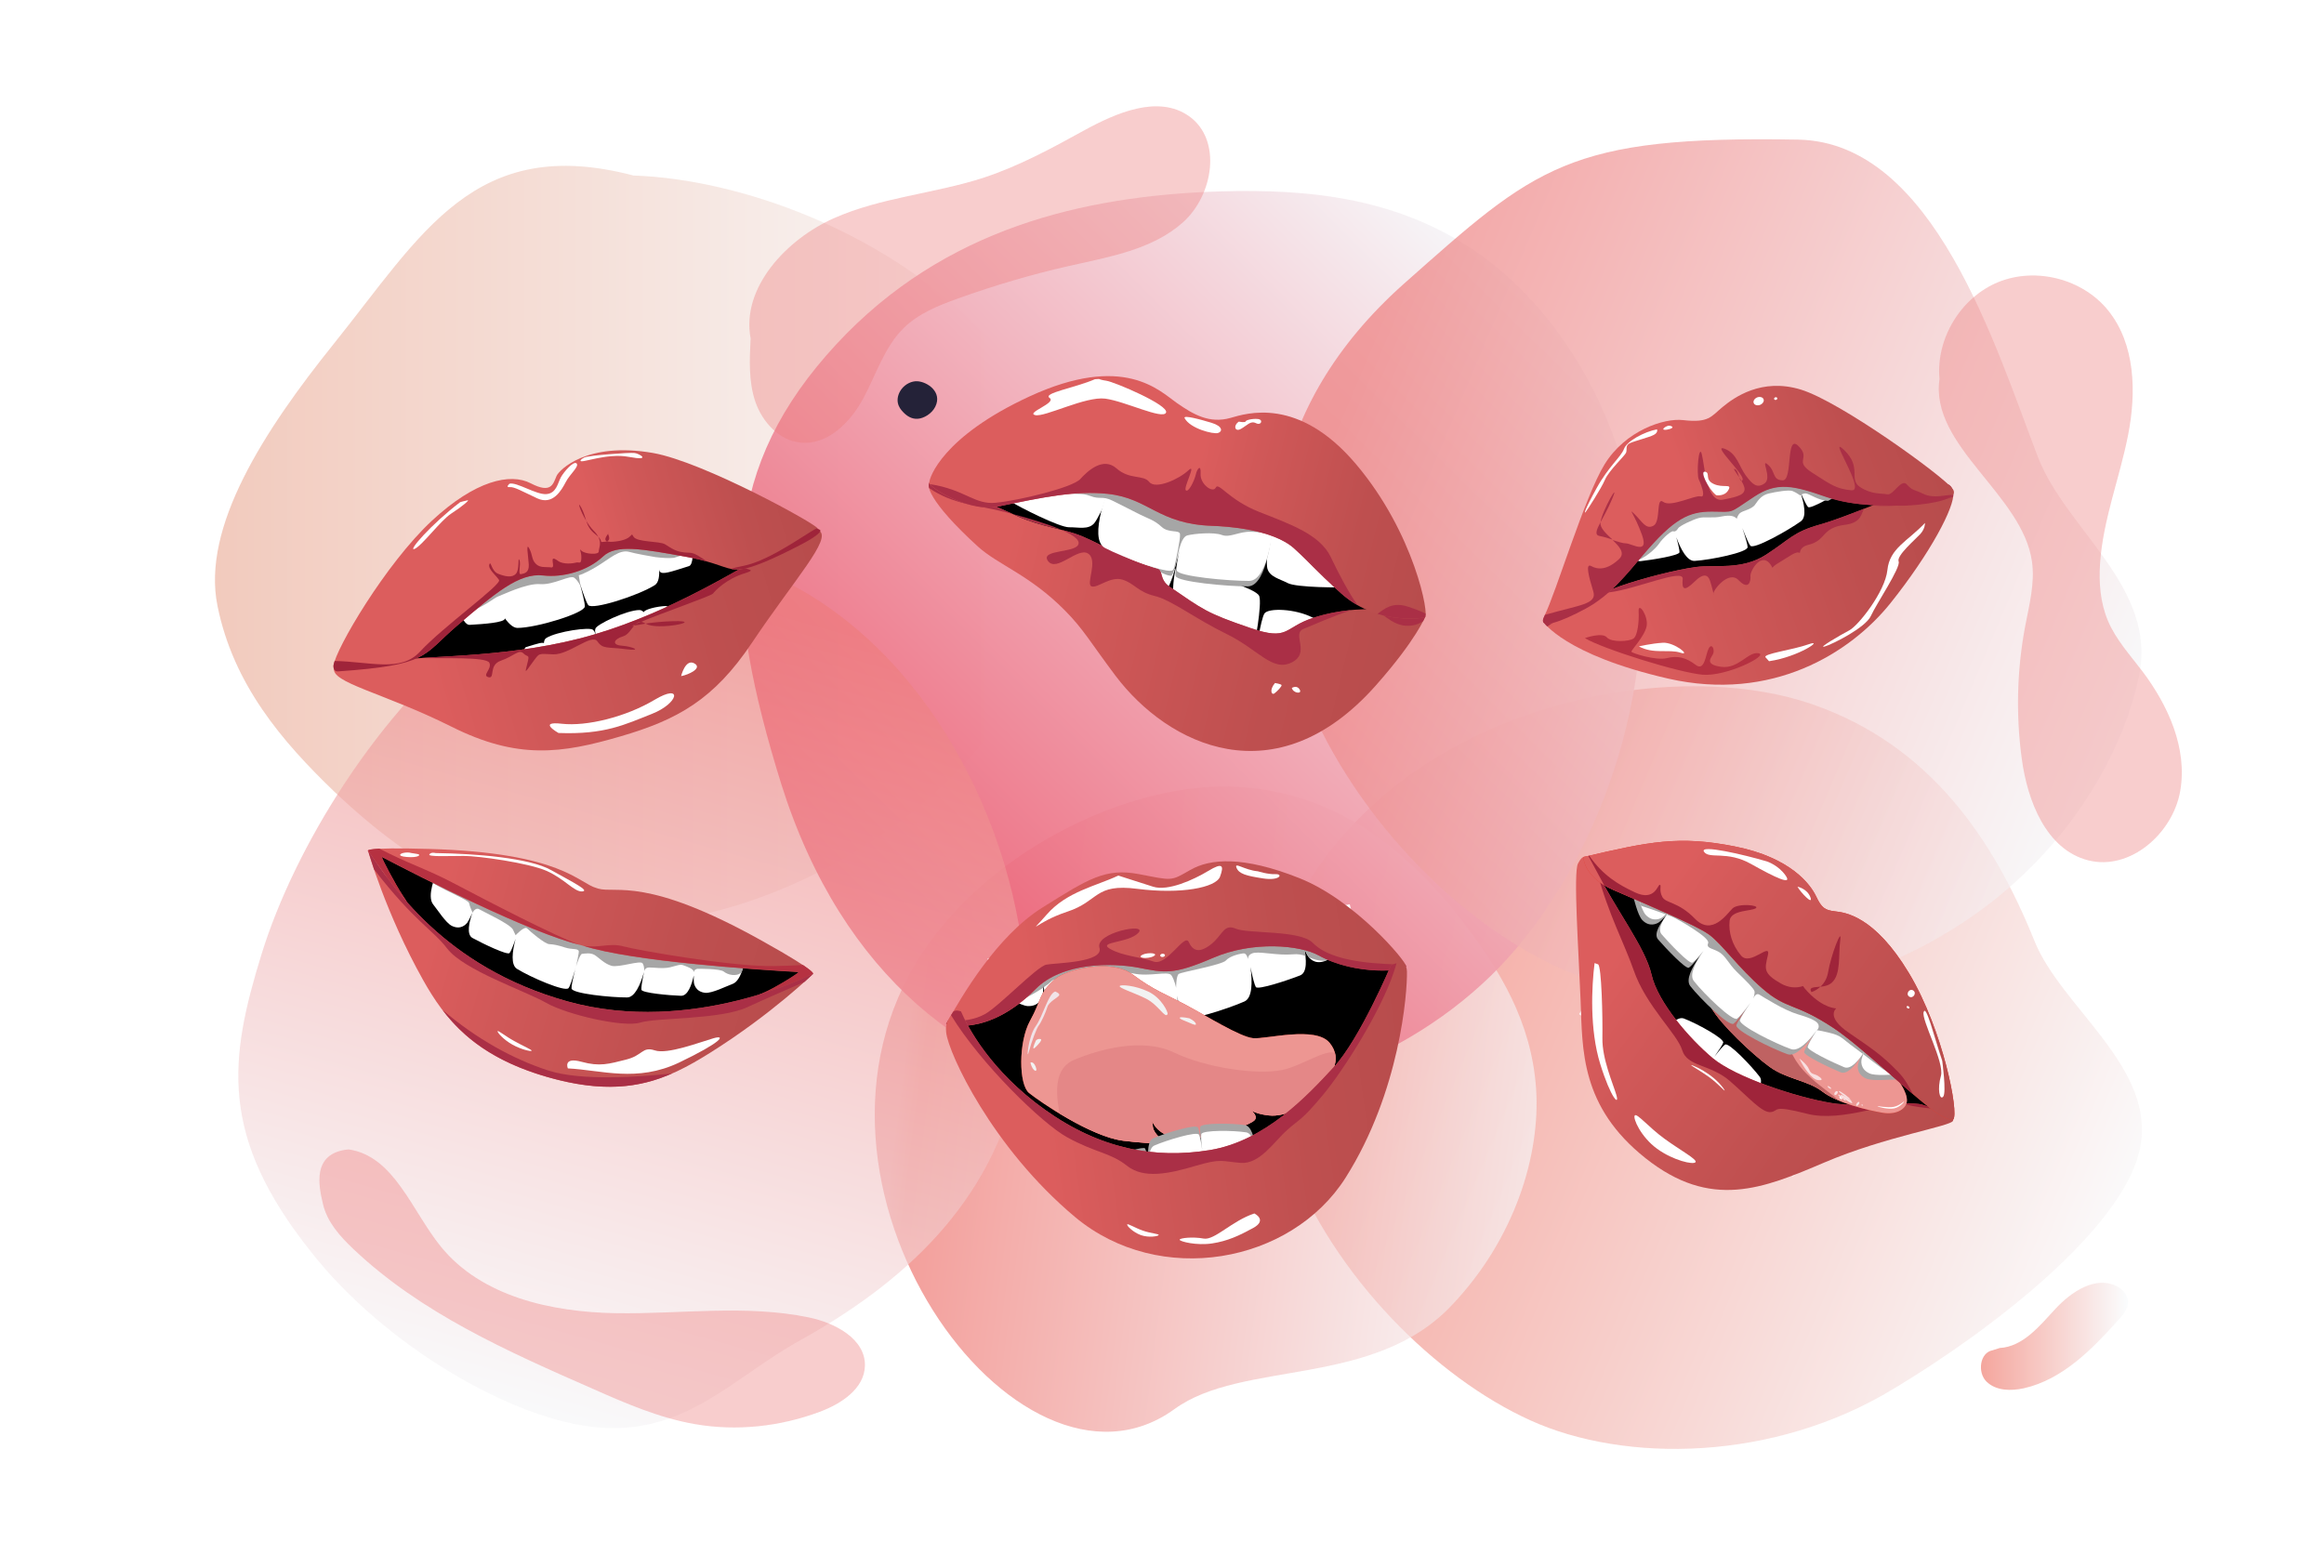 <?xml version="1.0" encoding="utf-8"?>
<!-- Generator: Adobe Illustrator 27.5.0, SVG Export Plug-In . SVG Version: 6.00 Build 0)  -->
<svg version="1.1" id="Layer_1" xmlns="http://www.w3.org/2000/svg" xmlns:xlink="http://www.w3.org/1999/xlink" x="0px" y="0px"
	 viewBox="0 0 1962 1323.9" style="enable-background:new 0 0 1962 1323.9;" xml:space="preserve">
<style type="text/css">
	.st0{fill:#FFFFFF;}
	.st1{opacity:0.55;fill:url(#SVGID_1_);enable-background:new    ;}
	.st2{opacity:0.6;fill:url(#SVGID_00000070816745468426210900000018109471673386370453_);enable-background:new    ;}
	.st3{opacity:0.66;fill:url(#SVGID_00000050642608477534666290000014966410927965603734_);enable-background:new    ;}
	.st4{opacity:0.93;fill:url(#SVGID_00000117667775347517455940000006379385639030571439_);enable-background:new    ;}
	.st5{opacity:0.62;fill:url(#SVGID_00000071532307345985431430000008949374033116018053_);enable-background:new    ;}
	.st6{opacity:0.67;fill:url(#SVGID_00000141419302658253216420000012598384086080388536_);enable-background:new    ;}
	.st7{fill:#A6A6A6;}
	.st8{fill:url(#SVGID_00000050638572820672271830000006083067246621765533_);}
	.st9{fill:#B63141;}
	.st10{fill:url(#SVGID_00000003813696813323449760000015117736303373834158_);}
	.st11{fill:#AA2F46;}
	.st12{fill:#E3E3E3;}
	.st13{fill:#FFFFFF;stroke:#060606;stroke-width:0.25;stroke-miterlimit:10;}
	.st14{fill:#DEDEDE;}
	.st15{fill:url(#SVGID_00000143596644869822434750000012884407098870839940_);}
	.st16{fill:url(#SVGID_00000141437156690947479040000000370068121145310095_);}
	.st17{fill:url(#SVGID_00000046302476086339316400000016101149725159226497_);}
	.st18{fill:#9F243A;}
	.st19{fill:url(#SVGID_00000099622255317104408160000008696745786733696442_);}
	.st20{fill:url(#SVGID_00000057128065876517074340000017667800582546409646_);}
	.st21{fill:url(#SVGID_00000178906569814531278380000014508344308635793335_);}
	.st22{fill:url(#SVGID_00000004510440371586569340000011042738851104943512_);}
	.st23{fill:#E03B2C;}
	.st24{fill:#ED9692;}
	.st25{fill:#BF6262;}
	.st26{fill:url(#SVGID_00000036947861220118212640000015974748914540200880_);}
	.st27{fill:#F8DFE0;}
	.st28{fill:#E48787;}
	.st29{fill:url(#SVGID_00000048486055205166614610000016943258463615333795_);}
	.st30{fill:url(#SVGID_00000164498273773181338090000003322299250533600402_);}
	.st31{fill:#F2F2F2;}
	.st32{fill:#F1E3E8;enable-background:new    ;}
	.st33{fill:#242238;}
	.st34{opacity:0.38;}
	.st35{fill:#ED7B7B;}
	.st36{opacity:0.53;}
	.st37{fill:url(#SVGID_00000000911897297001750040000001853001555893192879_);}
</style>
<g>
	<path class="st0" d="M0,0v1323.9h1962V0H0z"/>
</g>
<linearGradient id="SVGID_1_" gradientUnits="userSpaceOnUse" x1="-288.717" y1="11474.395" x2="-1027.56" y2="11483.102" gradientTransform="matrix(-0.926 -0.378 -0.378 0.926 5194.257 -9956.456)">
	<stop  offset="0" style="stop-color:#EB5646"/>
	<stop  offset="1" style="stop-color:#F6FBFD"/>
</linearGradient>
<path class="st1" d="M1292,1199.3c79.8,36.2,205.6,35,307-26.9c80.4-48.2,193.7-134.7,207.7-202.9s-67-119-89.3-175.4
	c-34-84.3-87.2-164.8-187.6-199.5s-261-10.4-363.5,78.6C951.1,861.4,1132.4,1127,1292,1199.3z"/>
<linearGradient id="SVGID_00000143584306793730329580000003973052799450202801_" gradientUnits="userSpaceOnUse" x1="181.473" y1="862.22" x2="901.077" y2="862.22" gradientTransform="matrix(1 0 0 -1 0 1321.89)">
	<stop  offset="0" style="stop-color:#E9A791"/>
	<stop  offset="1" style="stop-color:#F6FBFD"/>
</linearGradient>
<path style="opacity:0.6;fill:url(#SVGID_00000143584306793730329580000003973052799450202801_);enable-background:new    ;" d="
	M534.8,148.2c-134.4-35.3-178.7,49.7-253.1,142.2c-58.7,73.1-111.6,154.7-98.1,221.1C197,578,238.1,626,282.2,668.4
	c66.5,63.2,150.2,116.1,261.6,110.5s257.8-86.4,322.1-204.1C1000.4,326.6,718.7,154.6,534.8,148.2z"/>
<linearGradient id="SVGID_00000125603191747396208910000004416726365457036165_" gradientUnits="userSpaceOnUse" x1="1010.366" y1="12102.018" x2="453.58" y2="12108.579" gradientTransform="matrix(-0.993 -0.116 -0.116 0.993 3167.892 -10996.199)">
	<stop  offset="0" style="stop-color:#ED7B7B"/>
	<stop  offset="3.346537e-02" style="stop-color:#EC6C66"/>
	<stop  offset="1" style="stop-color:#F6FBFD"/>
</linearGradient>
<path style="opacity:0.66;fill:url(#SVGID_00000125603191747396208910000004416726365457036165_);enable-background:new    ;" d="
	M991.5,1189.8c57.6-41.9,168.6-17.5,234.5-88.1c52.5-55.3,74.7-126.3,70.8-182.7s-30.9-100.1-60.7-139.3
	c-45-58.6-104.3-110-190.4-115.3S839,713.2,778.2,805.3C650.7,999.6,859.6,1285.7,991.5,1189.8z"/>
<linearGradient id="SVGID_00000183206605715910231600000007820283966531331003_" gradientUnits="userSpaceOnUse" x1="5530.38" y1="10150.062" x2="4742.069" y2="10159.351" gradientTransform="matrix(-0.693 0.721 0.661 0.636 -2124.054 -9655.81)">
	<stop  offset="0" style="stop-color:#EB5A70"/>
	<stop  offset="1" style="stop-color:#F6FBFD"/>
</linearGradient>
<path style="opacity:0.93;fill:url(#SVGID_00000183206605715910231600000007820283966531331003_);enable-background:new    ;" d="
	M1258.4,824.1c80.9-78.5,143-226,124.4-369.7c-13.7-113.6-75-203-144.7-247.2c-69.7-44.1-146.8-48.3-221.4-45.1
	c-112,5.5-229.4,34.9-319.1,138s-86.6,205.9-38,362C763,990.2,1096.6,981.2,1258.4,824.1z"/>
<linearGradient id="SVGID_00000158715423628967277650000015865201025139400857_" gradientUnits="userSpaceOnUse" x1="-4560.773" y1="5208.433" x2="-5297.977" y2="5217.12" gradientTransform="matrix(0.259 -0.966 -0.966 -0.259 6849.247 -2544.785)">
	<stop  offset="0" style="stop-color:#ED7B7B"/>
	<stop  offset="1" style="stop-color:#F6FBFD"/>
</linearGradient>
<path style="opacity:0.62;fill:url(#SVGID_00000158715423628967277650000015865201025139400857_);enable-background:new    ;" d="
	M220.9,805.4c-27.4,88.6-36.5,153.8,42,252c61.3,78.1,169.8,142.3,243.3,148s113.5-43,169.7-73.9c84-46.9,161.5-113.5,184.6-223.5
	c23.2-110-23.7-275.5-130.9-371.3C503.4,335.6,275.6,628.2,220.9,805.4z"/>
<linearGradient id="SVGID_00000145776988849647411210000007049846895952356765_" gradientUnits="userSpaceOnUse" x1="-55.545" y1="10519.513" x2="-741.796" y2="10527.6" gradientTransform="matrix(-0.998 -0.408 -0.418 1.023 5476.417 -10436.22)">
	<stop  offset="0" style="stop-color:#ED7B7B"/>
	<stop  offset="1" style="stop-color:#F6FBFD"/>
</linearGradient>
<path style="opacity:0.67;fill:url(#SVGID_00000145776988849647411210000007049846895952356765_);enable-background:new    ;" d="
	M1316.1,817.1c85.9,39,221.9,36.6,332.1-32.4C1735.5,731,1790,646.1,1805.8,571s-61.5-123.4-85.3-185.1
	c-35.7-92.5-87.7-265.9-202.4-268c-195.1-3.5-221.4,22.9-333,121.8C950.7,448.7,1144.2,739.1,1316.1,817.1z"/>
<g>
	<path d="M318.6,722.1l117.1,42.1l90.1,31L685,820.7c0,0-5.8,8.5-7.3,7.6s-124.2,49.9-124.2,49.9l-147.3-21l-75.4-104.6L318.6,722.1
		z"/>
	<path class="st0" d="M629.3,807.4l-39.9-10.9c-1.6,5.8-1.7,8.7-2.3,14.1l-39.4-6.8c-0.4,1.4-0.8,2.9-1.1,4.3
		c1.2-6.1,1.8-10.6,1.8-10.6L495,783.7c-0.1,0.4-0.2,0.8-0.3,1.2l-51.5-15c0,0-0.1-1.5-2,3.5c0.4-1.5-0.5,1.9-0.1,0.5l-37.6-16.2
		c1.7-4.5,2.1-4.6,3.5-9.5l-38.7-10.5c0,0-8.5,19-2.5,26.1c3.1,3.7,10.6,15.6,15.7,18c7.5,3.6,11.8-1.3,12.9-2.6
		c0.7-0.9,2.4-4,4.4-8.4c-2.7,7.6-5.2,18.3,0.1,21.2c8.6,4.7,29.5,14.8,31.3,12.7c1-1.1,2.9-5.7,5.1-12c-2.9,10.8-4.2,22.1,1.2,25.4
		c11.3,7,40.8,19.8,43.5,16.2c1.3-1.7,3.2-7.6,5.6-15.8c-2,8.1-3.3,14.1-3.1,16.1c0.4,4.4,33.7,7.7,47,7.6
		c6.4-0.1,11.1-10.6,14.2-21.5c-1.6,7.5-2.5,13.4-2.2,15c0.5,2.7,23.6,4.8,33.4,5.1c5.8,0.2,9.1-9.3,10.8-17.1c-0.1,2.9,0,5,0.1,5.8
		c0.2,1.6,1.5,8,9.7,8.8c5.6,0.5,18.2-5.8,22.7-7.4C626.9,828.1,629.3,807.4,629.3,807.4z"/>
	<g>
		<path class="st7" d="M485.5,818.7c0,0,0.4-1,0.5-2.3C485.7,817.6,485.5,818.7,485.5,818.7z"/>
		<path class="st7" d="M548,816.9c4.1,0,11.9,1.2,17.5-0.1c5.6-1.4,8.9-2.8,11.3-1.8c2.4,0.9,8.8,3,8.7,5.3s-0.1-1.8,3.3-2.3
			c0,0,19.3-0.2,22.3,2.4c3.1,2.6,10.6,4.7,15,0.6c0,0,0.1,0,0.1-0.1c1-2.8,1.8-5.6,2.3-8c-5-2.6-15.3-7.6-26.1-12.8l-12.9-3.5
			c-1.6,5.8-2.6,12-3.2,17.4l-38.5-10.1c-0.4,1.4-0.8,2.9-1.1,4.3c1.2-6.1,1.8-10.6,1.8-10.6l-53.4-13.8c-0.1,0.4-0.2,0.8-0.3,1.2
			l-51.5-15c0,0-1.5,3.4-3.3,8.3c0.4-1.5,0.9-2.9,1.3-4.4l-37.6-16.2c1.7-4.5,2.1-4.6,3.5-9.5l-38.7-10.5c0,0-1.6,3.5-2.9,8
			c12.4,7.5,29.8,14.2,30.4,16.8c0.6,3.1,3,8.2,3,8.2s2.3-5,5.7-2.9c3.5,2.1,26.2,12.5,28.4,17.2c2.2,4.7,2.2,4.7,2.2,4.7
			s7.5-8.1,9.7-5.8c2.3,2.4,15,13.2,18.7,13.3c3.7,0.2,7.1,0.8,13.2,2.8s10.6,0.6,11.7,2.9c0.5,1.1-2.2,12.2-2.3,13.3
			c0.5-1.8,3.4-10.6,5.1-10.8c3-0.3,7-1,10.3,0.8s8.4,7.6,14.6,9.3c6.2,1.7,24.3-4.9,26.2-2.1c1.8,2.8,1.4,7.3,1.4,7.3
			S543.9,816.9,548,816.9z"/>
	</g>
	
		<linearGradient id="SVGID_00000012451640966210998500000007536153294599683736_" gradientUnits="userSpaceOnUse" x1="1804.542" y1="674.062" x2="2194.562" y2="674.062" gradientTransform="matrix(0.964 0.266 0.266 -0.964 -1608.992 890.361)">
		<stop  offset="0.181" style="stop-color:#DC5D5D"/>
		<stop  offset="0.365" style="stop-color:#D05858"/>
		<stop  offset="0.737" style="stop-color:#BE4F4F"/>
		<stop  offset="1" style="stop-color:#B74C4C"/>
	</linearGradient>
	<path style="fill:url(#SVGID_00000012451640966210998500000007536153294599683736_);" d="M643.7,794.6
		c-98.5-55.1-123.4-39.9-138.7-44.3c-0.3-0.1-1.1-0.4-1.2-0.4c-15.5-4.1-29.1-29.9-141.8-33.1c-55.9-1.6-51.4,1.7-51.4,1.7
		s7.2,10.2,8,11.3c21.8,30.2,30.9,40.4,21,25.7c-5.6-8.4-18.5-32.6-17.1-31.9c32.4,17,126.1,64.8,168.2,74.5
		c0.5,0.2,1.4,0.5,1.9,0.6c41.3,13.2,145.2,20.1,181.6,22.1c1.7,0.1-21.3,14.3-30.2,17.8c-8,3.2-2.9,3.8,30.4-10.6
		c1.3-0.5,11.8-5.6,11.8-5.6S692.5,821.8,643.7,794.6z"/>
	<g>
		<path class="st9" d="M643.9,838.5c-8,3.2-2.9,3.8,30.4-10.6c1.3-0.5,11.8-5.6,11.8-5.6s2.6-0.2-8.2-7.5c-6.1,0.4-14,0.7-24,0.9
			c-35.1,0.8-115.6-13.3-127.5-16.6s-20.9,1.8-33.9-0.6c41.3,13.2,145.2,20.1,181.6,22.1C675.8,820.8,652.8,835,643.9,838.5z"/>
		<path class="st9" d="M310.6,718.4c0,0,7.2,10.2,8,11.3c21.8,30.2,30.9,40.4,21,25.7c-5.6-8.4-18.5-32.6-17.1-31.9
			c32,16.8,123.6,63.5,166.5,74.1c-18.8-6.3-78.2-37.2-106.5-52.1c-22.4-11.8-37.8-16.2-62.3-29C309,717.2,310.6,718.4,310.6,718.4z
			"/>
	</g>
	
		<linearGradient id="SVGID_00000140705264423711048310000009193332639708293279_" gradientUnits="userSpaceOnUse" x1="1804.694" y1="604.527" x2="2194.749" y2="604.527" gradientTransform="matrix(0.964 0.266 0.266 -0.964 -1608.992 890.361)">
		<stop  offset="0.181" style="stop-color:#DC5D5D"/>
		<stop  offset="0.365" style="stop-color:#D05858"/>
		<stop  offset="0.737" style="stop-color:#BE4F4F"/>
		<stop  offset="1" style="stop-color:#B74C4C"/>
	</linearGradient>
	<path style="fill:url(#SVGID_00000140705264423711048310000009193332639708293279_);" d="M310.7,718.2
		c19.2,27.5,62.7,97.9,168.4,127.3C584.9,875,686.7,822,686.7,822s-34.6,33.9-87,66.8c-37.3,23.4-72.3,39.4-137.7,20.6
		c-62.5-18-86.7-49.7-104.8-81.9C325.6,771.2,310.7,718.2,310.7,718.2z"/>
	<path class="st11" d="M463.2,904c-30.1-9.7-60.9-26.8-89.6-51.2c17.3,22.7,42.5,43.3,88.4,56.5c46.6,13.4,77.8,9.2,105.3-2.9
		C540.9,909.3,491,912.9,463.2,904z"/>
	<path class="st11" d="M479.1,845.6C374.6,816.4,331,747.4,311.4,719.2c-0.1,0-0.3-0.1-0.4-0.1c0.6,2,2.2,7.2,4.8,15
		c34.8,44.8,49.1,50.4,61.8,66.9c14.1,18.3,65.7,35.6,83.4,45.7c17.7,10.1,65.3,21.1,79.6,16.7c14.3-4.3,67.4-2.3,90.4-13
		c12.5-5.8,32.4-14.5,48.1-21.3c5-4.5,7.7-7.1,7.7-7.1S584.9,875,479.1,845.6z"/>
	<path class="st0" d="M367.8,720.3c34.5,0.5,79.2,4.1,97.5,14.4c18.4,10.3,33,17.5,26.2,18c-6.8,0.4-14.6-10.4-29.9-17.3
		c-15.3-6.8-57.6-12.7-70.1-12.7s-30.5,0.9-29-1.3S367.8,720.3,367.8,720.3z"/>
	<path class="st0" d="M345.6,719.9c-0.5-0.1-1.1-0.1-1.6-0.1c-5.8,0-10.1,3-0.7,3.8c10.2,0.9,13-2.1,8.6-2.6
		C347.4,720.4,345.6,719.9,345.6,719.9z"/>
	<path class="st0" d="M479.4,902.1c28.7,1.5,58.3,12,93.9-4.9c35.5-17,40.3-23.8,28.9-20.5s-38.7,13.8-49.4,10.2
		c-10.7-3.5-9.9,4.2-24.3,7.8c-14.4,3.6-22.1,6.1-37.7,1.8C475.1,892.2,479.4,902.1,479.4,902.1z"/>
	<path class="st0" d="M448.8,887.2c-0.4,0.8-8.5-0.9-16.1-5.1c-7.6-4.2-13.1-10.5-12.6-11.4s6.6,4.3,14.2,8.4
		C441.9,883.4,449.3,886.4,448.8,887.2z"/>
</g>
<g>
	<path d="M798.7,406.5l21,17.7l234.3,169c0,0,113.5-32.6,111.7-46.9c-2.3-18,33.6-45.8,33.6-45.8L1076.7,426l-196-55l-80,40.1
		L798.7,406.5z"/>
	<path class="st0" d="M1060.1,551.9c0,0,4.2-29,7.4-33.9c3.2-4.8,25.8-4.2,40.8,3.5c15,7.6,19.1,12.2,17.9,20.4
		c-1.2,8.1-4.1,28.6-6.6,28.8C1117.2,570.9,1060.1,551.9,1060.1,551.9z"/>
	<path class="st12" d="M1055.1,586.5c19.6-1.6,1.6-26.6,9.3-28.4c7.6-1.8,17.7-6.2,20.6,3.2c2.8,9.4,10.7,8,15.2,10.6
		s11.1,6.3,7.2,8.7s-6.8-0.4-13.1,0.7c-6.3,1.2-8.6-0.3-16.9,4s-21.6,3.8-21.6,3.8L1055.1,586.5z"/>
	<path class="st0" d="M1121.8,578.4c-0.9-7.8,0.5-23.5,2.6-27.4s9.6-8.1,26.1-3.7c16.6,4.4,13.7,19.3,10.5,21.4
		S1121.8,578.4,1121.8,578.4z"/>
	<path class="st0" d="M1073.3,426.1c0,0-5.2,46.4-3.4,53.7c1.8,7.3,10.3,8.9,17.4,12.6s44.7,4,52.9,3.2
		C1148.5,494.7,1073.3,426.1,1073.3,426.1z"/>
	<path class="st0" d="M992.6,480c27.7,4.7,68.1,16.7,70.5,23.3c2.4,6.6-3.5,40.8-6.2,49c-1.4,4.2-32.6,4.8-54-16.5
		C983.1,516.3,992.6,480,992.6,480z"/>
	<path class="st13" d="M992.1,480.2c-26.8-8.5-68.2-16.2-73.4-11.5c-5.2,4.8-15.6,37.9-16.8,46.4c-0.7,4.4,26.8,19.1,55.6,10
		C983.9,516.8,992.1,480.2,992.1,480.2z"/>
	<path class="st14" d="M990.8,522.1c27.7,4.7,66.8,17,69.2,23.5c2.4,6.6-3.5,40.8-6.2,49c-1.4,4.2-49.2-23-70.6-44.2
		C963.5,530.9,990.8,522.1,990.8,522.1z"/>
	
		<linearGradient id="SVGID_00000155112542992336786560000016521296543684725685_" gradientUnits="userSpaceOnUse" x1="2110.987" y1="892.928" x2="2544.672" y2="892.928" gradientTransform="matrix(0.972 0.235 0.235 -0.972 -1495.853 855.517)">
		<stop  offset="0.181" style="stop-color:#DC5D5D"/>
		<stop  offset="0.365" style="stop-color:#D05858"/>
		<stop  offset="0.737" style="stop-color:#BE4F4F"/>
		<stop  offset="1" style="stop-color:#B74C4C"/>
	</linearGradient>
	<path style="fill:url(#SVGID_00000155112542992336786560000016521296543684725685_);" d="M820.8,419.7c16.2,5.9,26,10.7,38.6,16.3
		c19.9,8.9,38.9,10.6,53.4,16.5c18.4,7.6,37.6,20.5,65,27.8c3.9,1,0.9,9.1,9.5,15c28.5,19.5,30.9,22.2,68.1,34.9
		c33,11.3,28-0.2,52.9-8.4c48.4-16,95-1.3,95-1.3s-7.4,19.5-41.9,58.4c-84.4,95.1-175.3,50.5-219.7-8.4
		c-20.5-27.2-26.9-39.2-42.6-55c-30-30.3-56.3-38.4-73.5-54c-41.6-37.9-45.8-54.4-38.9-54.9C796.6,406,785.7,407,820.8,419.7z"/>
	<g>
		<path class="st11" d="M1161.1,514.4c7.8,5.1,17.3,16.1,31.3,13.7c3.8-0.6,6.8-2,9.1-3.7c1.3-2.6,1.8-3.9,1.8-3.9
			S1185.8,515,1161.1,514.4z"/>
		<path class="st11" d="M1100.3,531.1c6.9-2.9,26.3-11.3,40.6-16c-10.4,1-21.5,3-32.6,6.7c-24.9,8.2-19.9,19.7-52.9,8.4
			c-37.1-12.7-39.6-15.4-68.1-34.9c-8.6-5.9-5.6-14-9.5-15c-27.4-7.3-46.6-20.3-65-27.8c-14.5-6-33.5-7.6-53.4-16.5
			c-12.5-5.6-22.4-10.5-38.6-16.3c-35.1-12.7-24.2-13.7-34-13.1c-2.2,0.1-3.3,1.9-2.4,5.5c20.1,13.8,40.2,14.4,60.6,19.4
			c23.8,5.8,64.9,17.5,65.6,26.7c0.8,9.2-33.1,5.2-25.9,15.4c7.2,10.1,25.1-11.9,33.9-6.2c8.8,5.7-2.1,25.9,2.9,27.7
			c5,1.8,15.9-8.8,26-5.7c10.1,3,13.1,10.4,27.3,13.8s33.9,19,60.7,32.1c26.9,13.1,38.5,32.1,54.9,24.1
			C1106.8,551.3,1090.3,535.3,1100.3,531.1z"/>
	</g>
	<path class="st0" d="M947.5,393.2c0,0-18.8,43.1-23.8,48.7s-13.2,3.2-21.2,3.3c-8,0.1-41.6-16.9-48.5-21.3
		C847,419.4,947.5,393.2,947.5,393.2z"/>
	<path class="st7" d="M1074.2,444.7l-70-15.9c-0.1,0.5-0.2,0.9-0.3,1.4L936.4,413c0,0-17.2,38.9-2.1,46.9
		c10.3,5.4,29.2,16.5,42.8,20.2c1,0.3,2.3,1.2,3.1,3c0.4,0.9,8.1,3.9,9,2.8c1.5-1.9,3.5-8.5,5.9-17.8c-1.9,9.1-3.1,15.9-2.6,18.2
		c0.9,5,44,8.9,61.1,8.8C1070.5,494.9,1074.2,444.7,1074.2,444.7z"/>
	<path class="st0" d="M1075.3,440.2l-70-15.9c-0.1,0.5-0.2,0.9-0.3,1.4l-67.5-17.2c0,0-19.7,46.3-4.6,54.2
		c15.1,7.9,54.2,22.6,57.3,18.6c1.5-1.9,3.5-8.5,5.9-17.8c-1.9,9.1-3.1,15.9-2.6,18.2c0.9,5,44,8.9,61.1,8.8
		C1071.6,490.4,1075.3,440.2,1075.3,440.2z"/>
	<path class="st7" d="M853.7,415.3c12.5,6.6,20.1,4,25.2,2.8c5.1-1.2,8.4-6.1,19.6-2.8c11.2,3.3,13.7,0.3,22,3.5
		c8.2,3.2,10-0.3,18.6,3.9c8.6,4.2,15.8,8,23,11.6s12.4,4.8,18.5,10.5s15.1,2.2,15.6,6.2s-3.5,22-4.7,27.2c-0.1,0.3,0.8,0.3,0.9,0
		c1.5-6.7,3.8-24.5,9.9-26.1c5.7-1.5,22.4-3,29.2-0.4c6.9,2.6,14.6-3.1,24.7-2.7c10.1,0.3,12.8,1.6,22.5,3.9
		c9.6,2.3,19.3,8.3,22.8,11.2c3.5,2.9,2.1,0.2,12.8,5.5c10.7,5.3,20.5,9.5,23.6,12.9s5.3,6.7,8,9.1c2.7,2.5-13.8-18.4-22-27
		c-31.7-33.3-108.3-26.8-109.2-26.7c-0.9,0.1-102.4-42.5-102.4-42.5L853.7,415.3z"/>
	
		<linearGradient id="SVGID_00000036941670576759361400000012909304686332832691_" gradientUnits="userSpaceOnUse" x1="2110.944" y1="1025.015" x2="2544.796" y2="1025.015" gradientTransform="matrix(0.972 0.235 0.235 -0.972 -1495.853 855.517)">
		<stop  offset="0.502" style="stop-color:#DC5D5D"/>
		<stop  offset="0.614" style="stop-color:#D05858"/>
		<stop  offset="0.84" style="stop-color:#BE4F4F"/>
		<stop  offset="1" style="stop-color:#B74C4C"/>
	</linearGradient>
	<path style="fill:url(#SVGID_00000036941670576759361400000012909304686332832691_);" d="M842,427.8c39.5-8.2,66.1-13.7,93.3-10.8
		c35.1,3.8,42.2,25.4,88.1,27c11.6,0.4,51.2,2.7,69.3,19.2c14.9,13.6,16.2,16.7,39.5,37.8c28.2,25.4,64.4,21.7,70.7,20.3
		c4.1-1-8.5-70.9-58.3-129.6c-48.6-57.3-92.5-42.6-105.9-38.8c-17.6,4.9-31-2.7-45.4-12.8c-14.4-10.1-44.7-42-124.1-5.4
		c-73.6,34-84.8,68.8-84.7,73C784.7,411.9,818.5,432.6,842,427.8z"/>
	<path class="st0" d="M984.4,348.4c2.7-6.3-43.3-25.8-50.3-26.9c-3.5-0.5-5.4-1.1-6.4-1.5c-1.1,0.1-2.1,0.1-3.3,0.2
		c-17.2,7.4-44.3,11.7-38.3,15.8c6.2,4.2-20.2,12.5-12.2,14.5s42.6-16.1,59.2-13.9C949.8,338.8,981.7,354.6,984.4,348.4z"/>
	<g>
		<path class="st11" d="M1023.4,444c11.6,0.4,51.2,2.7,69.3,19.2c14.9,13.6,16.2,16.7,39.5,37.8c4.5,4,9.1,7.3,13.9,10
			c-7.6-10.6-16.5-27.8-22.6-40.6c-9.3-19.5-35.2-28.1-60.8-38.3c-25.6-10.2-33.9-25.4-36.3-20.4s-13.3-2.8-12.8-11.5
			s-2.9-4.7-4.1,0.6c-1.3,5.3-6.1,15.3-8.4,13.2c-2.3-2.2,9.8-24.1,2-16.7c-7.8,7.3-27.5,16.2-32.8,9.7c-5.2-6.5-16.4-1.6-27.7-11.5
			c-11.2-9.9-24.1,1.8-30.6,9c-6.6,7.2-51.2,18-71.3,20c-18.1,1.8-25.8-11.1-55.5-15.7c4.2,5.9,35.1,23.6,56.9,19
			c39.5-8.2,66.1-13.7,93.3-10.8C970.3,420.9,977.5,442.4,1023.4,444z"/>
		<path class="st11" d="M1202.8,521.3c0.5-0.1,0.7-1.2,0.7-3.2c-3-1.6-7.7-3.5-15-5.9c-13.2-4.3-20,2.2-25.6,6.1
			C1182,524.1,1198.7,522.2,1202.8,521.3z"/>
	</g>
	<path class="st0" d="M1000.1,353.1c4.8,8.9,24.3,13.7,28.2,12.5c3.9-1.2,4.1-5.6-5.2-8.5C1013.9,354.3,998.4,350,1000.1,353.1z"/>
	<path class="st0" d="M1045.9,356c-5,3.3-3.4,9.1,1.8,6.1c5.2-2.9,8-7.1,12.6-4.8c4.5,2.3,6.4-3,1.7-3.5c-4.7-0.5-10.1,0.9-10.4,2
		C1051.4,357.1,1045.9,356,1045.9,356z"/>
	<path class="st0" d="M1076.4,576.7c-5.1,6-2.8,10.6-0.4,8.7c2.4-1.8,6.5-6.1,5.9-7S1076.4,576.7,1076.4,576.7z"/>
	<path class="st0" d="M1090.6,580.9c1.2,4.6,9.1,5.4,6.6,1.3C1094.8,578.1,1090.6,580.9,1090.6,580.9z"/>
</g>
<g>
	<path d="M325.3,491.8l-42.1,73.3l95.6,39.7l205.6-29.2c0,0,78.1-102.2,77-105.8c-1.1-3.6-64.2-19.8-48.1-39.6
		c1.5-1.8-207.9-15.6-207.9-15.6L325.3,491.8z"/>
	<path class="st0" d="M447.4,588.5l20-14.7c-0.3-1.1-0.7-2.3-1-3.4c1.7,4.6,3.2,7.9,3.2,7.9l42.1-12.7c-0.1-0.3-0.2-0.6-0.3-1
		l41.3-11.1c0,0,0.7,0.9-0.1-3c0-0.1-0.1-0.3-0.2-0.5l32.3-4.5c0.7,3.8,0.4,4,1.6,8l30.7-8.8c0,0-13.7-13.1-20.7-15.5
		c-3.6-1.2-10.9-1.5-15.4-1c-6.6,0.7-9,0.6-9.2,1.9c-0.1,0.9,0,3.7,0.5,7.5c-1.3-6.3-5.3-26.1-10.2-25.9c-7.8,0.3-18.1,3-18.5,5.2
		c-0.2,1.2,6.5,12,7.6,17.2c-2.5-8.5-6.1-19-11.2-19c-10.6-0.1-37,12.4-37.3,15.9c-0.1,1.7-0.8,0.5,0.9,7.1c-2-6.4-1.8-4.9-2.8-6.2
		c-2.1-2.8-30.5,1.2-39.5,6.8c-4.4,2.7-0.6,13.3,1.8,21.9c-2-5.8-2.2-16.2-3.1-17.1c-1.5-1.7-5.4-0.3-15.8,2.9
		c-4.4,1.4-0.8,26.4-0.9,26.3C444.6,577,446,582.3,447.4,588.5z"/>
	
		<linearGradient id="SVGID_00000013893308955897370310000010684814907079179960_" gradientUnits="userSpaceOnUse" x1="-1348.884" y1="1083.902" x2="-921.427" y2="1083.902" gradientTransform="matrix(0.959 -0.284 -0.284 -0.959 1899.383 1277.968)">
		<stop  offset="0.181" style="stop-color:#DC5D5D"/>
		<stop  offset="0.365" style="stop-color:#D05858"/>
		<stop  offset="0.737" style="stop-color:#BE4F4F"/>
		<stop  offset="1" style="stop-color:#B74C4C"/>
	</linearGradient>
	<path style="fill:url(#SVGID_00000013893308955897370310000010684814907079179960_);" d="M282.1,563.9c4-14.2,14.2-0.1,57.4-6.8
		c24-3.7,94.9-1.6,161.8-21.3c68.2-20.1,126.1-58.4,143.2-66.2c33.9-15.6,35.6-28.4,47-21.6c11.2,6.7-20.2,40.3-56.8,94.9
		c-32.2,48.1-63.1,64.9-110.6,78.8c-50,14.6-87.1,19.9-143.1-8.2C323.6,584.8,278.6,576.4,282.1,563.9z"/>
	<g>
		<path class="st18" d="M536.3,526.9c-0.4,0.4-0.8,0.8-1.2,1.3c1.8-0.3,5.2-0.9,9.9-1.6l0,0c-1.5-1-2.9-1.5-4.1-1.6
			c-0.2,0.1-0.5,0.2-0.7,0.3C538.6,525.9,537.3,526.4,536.3,526.9z"/>
		<path class="st18" d="M568.4,524.5c-9.3,0.2-17.4,1.2-23.3,2C554.7,532.9,596.5,523.8,568.4,524.5z"/>
		<path class="st18" d="M649.3,470c20.4-6.3,34.5-14.4,43.2-21.3c-0.3-0.3-0.6-0.5-0.9-0.7c-11.5-6.8-13.2,6-47,21.6
			c-17.1,7.9-75,46.2-143.2,66.2c-66.9,19.7-137.8,17.6-161.8,21.3c-41,6.3-52.3-5.9-56.7,4.8c34.8,8.6,58.5-6.8,72.9-6.3
			c18.2,0.6,54.7-1.2,57.3,4c2.6,5.2-6.6,10.7-0.7,12.2s-0.3-10.3,10.6-14c10.9-3.8,15.1-9.9,18.9-6.1c3.8,3.8,5.5,0,3.2,8.9
			s-1.7,7.1,4.5-1.3c6.2-8.4,4.4-7.3,17.6-6.8c13.2,0.4,32.4-17.8,37.1-11s8.4,4.6,23.8,6.6c15.3,2,5.9-2.3-3-2.9
			c-8.9-0.6-7.1-5.5,0.9-7.9c4.2-1.2,6.6-5.8,9.3-8.9c-2.1,0.3-1.9,0.1,1.2-1.3c1.3-1.3,2.8-2.1,4.6-2c16.9-7.2,59.3-21.9,60.8-23.9
			c1.6-2.1,11-12.5,27.6-17.4C645.9,478.7,606.8,483.1,649.3,470z"/>
	</g>
	<path class="st0" d="M575.8,412.2L545,435.4c0.5,1.8,1.1,3.5,1.6,5.3c-2.7-7.2-5.1-12.3-5.1-12.3L476.1,449c0.1,0.5,0.3,1,0.4,1.5
		l-64.1,18c0,0-1.1-1.4,0.2,4.7c0.1,0.2,0.2,0.5,0.3,0.8l-50.3,7.6c-1.1-5.9-0.8-6.2-2.6-12.4L321.6,492c0,0,12.2,11.8,23.1,15.3
		c5.7,1.9,17.1,2.1,24.1,1.3c10.3-1.2,14-1.1,14.3-3.2c0.2-1.4-0.1-5.8-0.9-11.7c2.2,9.8,6.9,34.3,14.4,33.9
		c12.1-0.7,29.2-1.9,29.7-5.3c0.3-1.8-9.4-15.5-11.2-23.5c4.1,13.3,13.8,31.5,21.8,31.4c16.5-0.1,56.3-12.5,56.8-18
		c0.2-2.6-1.6-10.1-4.4-20.3c3.2,9.9,5.8,17,7.3,19c3.4,4.4,42.4-8,56.3-16.9c6.7-4.3,2.9-24.5-0.9-38c3.2,9,3.8,25.1,5.1,26.7
		c2.3,2.6,8.5,0.4,24.6-4.7c6.9-2.2,0.8-41.2,1-41C580.4,430,578.1,421.8,575.8,412.2z"/>
	<path class="st7" d="M420.3,503.7c2.5-0.7,23.9-11.4,35.6-10.5s25.4-8.1,29-5.3c3.5,2.8,5.2,7.1,5.2,7.1l-1.5-9.3
		c0,0,3.7-0.5,14.8-7.1c11.1-6.6,19.5-15,27.9-12.6c4.6,1.4,19.3,4,22,4.4c5.8,0.7,11.4,1.1,15.7,0.6c1.5-0.5,3.2-1,5.1-1.6
		c2-1,4.2-2.4,6.6-4.1c1.7-4.8,1.3-15,0.5-23.7c-30.7,0.7-82.4,1.8-121.3,2.8l-50.4,14.2c0,0-1.1-1.4,0.2,4.7
		c0.1,0.2,0.2,0.5,0.3,0.8l-18,2.7c-8.3,10.5-18.2,22.8-25.3,31.9c9.7-1.1,13.2-1.1,13.5-3.1c0.2-1.4-0.1-5.8-0.9-11.7
		c2,9.1,6.2,31,12.9,33.6l1.5,0.3C408.2,512.7,417.8,504.5,420.3,503.7z M550.8,454.1c-0.6-2.7-1.3-5.4-2-8.1
		C549.6,448.4,550.3,451.2,550.8,454.1z M412,488.8c0.6,1.9,1.2,3.7,2,5.5C413.1,492.3,412.4,490.4,412,488.8z"/>
	
		<linearGradient id="SVGID_00000038410836459280051650000015049144948845997750_" gradientUnits="userSpaceOnUse" x1="-1348.579" y1="1190.897" x2="-921.649" y2="1190.897" gradientTransform="matrix(0.959 -0.284 -0.284 -0.959 1899.383 1277.968)">
		<stop  offset="0.574" style="stop-color:#DC5D5D"/>
		<stop  offset="0.669" style="stop-color:#D05858"/>
		<stop  offset="0.863" style="stop-color:#BE4F4F"/>
		<stop  offset="1" style="stop-color:#B74C4C"/>
	</linearGradient>
	<path style="fill:url(#SVGID_00000038410836459280051650000015049144948845997750_);" d="M281.6,561.9c1.7-13.8,44-86,83.1-122.3
		c36.5-33.9,66.1-40.5,83.4-31.5c17.4,9,18.8,0.6,21.8-6.3c2.2-4.9,25.4-29.1,81.5-19.3c42.9,7.6,138.2,60.3,138.6,63.5
		c0.3,2.1,10.9-0.6-14,12.3c-67.6,35.1-46.1,21.1-95.4,12.1c-39.5-7.2-60.5-10.9-71.5-0.6c-13.4,12.6-34.3,18-50.6,16.1
		c-20.5-2.4-40.9,15.3-72.8,42.5c-29.5,25.2-23.3,33.1-100.4,38.5C280.9,567.2,281.6,561.9,281.6,561.9z"/>
	<g>
		<path class="st18" d="M494.9,439.7c-1.1-3.3-2-7-4.2-11.1C487,421.8,489.6,431,494.9,439.7z"/>
		<path class="st18" d="M628,477.7c-23.6,4.7,0,2.5-0.3,2.7c8.7-1.9,21.8-6.7,48.6-20.6c14.6-7.6,16.7-11.1,16.1-12.1
			c-0.1-0.1-0.2-0.2-0.3-0.3c-0.7-0.4-2-0.6-2.1-1.3C686.5,446.1,651.8,473,628,477.7z"/>
		<path class="st18" d="M494.9,439.7c1.3,4.1,3,7.7,7.6,11.3c1.1,0.9,2,1.6,2.6,2.3c-0.8-1.7-2.1-3.4-4.1-5.4
			C498.8,445.7,496.7,442.7,494.9,439.7z"/>
		<path class="st18" d="M285.4,566.9c77.1-5.4,70.9-13.3,100.4-38.5c31.8-27.2,52.3-44.9,72.8-42.5c16.3,1.9,37.2-3.5,50.6-16.1
			c11-10.3,32-6.6,71.5,0.6c6.5,1.2,11.8,2.5,16.2,3.7c-5.6-3.7-10.4-7.4-15-7.4c-11.5-0.1-15.4-4.2-20.4-7.1s-23.9-1.6-26.7-6.5
			s0.9,2.2-14.9,4.1c-3.8,0.5-6.1,0.3-7.4-0.2c-0.4,0.2-0.9,0.3-1.6,0.4c-5.7,0.7-1.5,0.2-5.8-4.2c3,5.8,0.3,9.9,0.4,12.4
			c0.1,3.2-11.9,2.2-14.6-0.6c-2.7-2.7,0,0-0.1,6s-2,3.3-4.3,4s-10.9,1.9-15.4-1.4c-9-6.6-1.2,6.1-5.7,5.5s-9.6,0.7-13.2-3.2
			c-3.6-3.8-2.4-7.2-5.4-12.8c-3-5.6-0.8,6.5-0.4,13.5s-3.7,7.6-6.6,8.2s0.3-8.3-1.3-11.9c-1.6-3.6,0.4,7.8-2.9,11.5
			s-9.1,2.4-15,0.1s-6.2-11.8-7.5-7.9s5.7,9.2,8.2,13.1s-47.4,39.5-66.8,60.6c-16.2,17.5-41.8,8.4-72,7.8c-0.5,1.5-0.8,2.8-1,3.8
			C281.6,561.9,280.9,567.2,285.4,566.9z"/>
		<path class="st18" d="M513.4,450.2c-0.2,0-0.2,0.2-0.1,0.5C513.5,450.5,513.6,450.3,513.4,450.2z"/>
		<path class="st18" d="M513.3,450.8c-0.8,1.4-4.1,5-0.8,6.3C515.7,455.8,513.8,452.2,513.3,450.8z"/>
	</g>
	<path class="st0" d="M388.5,424c-24.7,18.8-44.8,42.1-38.5,39.5c6.3-2.7,22.2-24.3,31-29.9c8.7-5.6,15.7-11.5,13.9-11.2
		C393,422.7,388.5,424,388.5,424z"/>
	<path class="st0" d="M430.2,408.4c6.1-1.5,22.4,9.4,31,8.8c8.5-0.6,9.6-9.1,12.2-14s11-14.4,13.4-11.9c2.4,2.6-5.8,9.1-9.2,15.8
		c-3.5,6.7-10.8,19.8-24,13.7c-13.3-6.2-19.3-9.8-23.2-9.5C426.3,411.7,430.2,408.4,430.2,408.4z"/>
	<path class="st0" d="M490.1,389c0,2.7,22-6.8,41-3.2c19.1,3.6,9-2.7,4.7-3.3c-4.3-0.6-38.9,2-42.5,3.8S490.1,389,490.1,389z"/>
	<path class="st0" d="M471.5,618.9c39,1.5,56-7.1,78.8-16.1c22.8-8.9,26.4-26.3,2.3-11.9c-24.1,14.4-57.2,22.6-78.3,20.2
		C453.3,608.7,471.5,618.9,471.5,618.9z"/>
	<path class="st0" d="M575,570.9c6.2-1.1,18.5-6.8,11.1-10.8C578.6,556,575,570.9,575,570.9z"/>
</g>
<g>
	<polygon points="1389,418.5 1343,519.2 1415.8,517.8 1597.7,450.9 1625.5,421.5 1532,372.1 	"/>
	<path class="st0" d="M1551.2,384.2l-38,14.1c0.5,1.4,1,2.8,1.5,4.2c-2.5-5.7-4.6-9.6-4.6-9.6l-51.4,19.3c0.1,0.4,0.3,0.8,0.4,1.2
		l-50.5,17.2c0,0,0.7,3.6,2.1,8.7c-0.5-1.4-1-2.9-1.5-4.3l-38.3,13c0,0,4.5,26.8,14.2,25.8c9.7-1.1,32.5-4.7,32.8-7.5
		c0.1-1.5-0.9-6.3-2.7-12.7c3.8,10.4,9.2,20.4,15.5,20c13.2-0.8,44.6-7.1,44.7-11.6c0-2.1-1.7-8-4.4-16.1c3,7.8,5.4,13.3,6.7,14.9
		c2.9,3.4,31.9-12.9,42.6-20.6c5.2-3.7,3-15-0.7-25.6c3,7,5.6,12.3,6.8,13.5c2,2,22-9.6,30.2-14.9
		C1564.6,407.9,1551.2,384.2,1551.2,384.2z"/>
	<path class="st7" d="M1550,404.8c-0.6-0.1-33.3,0.9-72.7,2.2l-18.1,6.8c0.1,0.4,0.3,0.8,0.4,1.2l-50.5,17.2c0,0,0.7,3.6,2.1,8.7
		c-0.5-1.4-1-2.9-1.5-4.3l-38.3,13c0,0,3,18,9.4,23.9c7.7-1.7,17-10.3,19.8-14.4c3.3-5,10.5-11.1,12-10.5s3.1-0.7,4.2-2.6
		s12.1-7.2,17.4-8.6s11.3,0.4,19.3-1.3c8-1.7,11,0.3,11.9,1.1s0.9,0.8,0.9,0.8s0.4-2.6,2.6-4.7c2.1-2.1,10-3.1,12.8-7.2
		s5.6-8,11.5-9.4s16.8-3.3,20.1-2.1c3.3,1.3,6.4,3.7,6.4,3.7s0.3-0.2,0.7-0.5c-0.2-0.5-0.3-1-0.5-1.6c0.2,0.5,0.4,1,0.6,1.5
		c0.8-0.5,2.3-1.1,3.9-1.1c2.4,0,11.7,6.4,19,6.3c2-1.1,4-2.3,5.9-3.4C1552.3,414.2,1551.1,404.9,1550,404.8z"/>
	
		<linearGradient id="SVGID_00000022541462190249413290000001820077713012131768_" gradientUnits="userSpaceOnUse" x1="-525.95" y1="1238.152" x2="-163.035" y2="1238.152" gradientTransform="matrix(0.942 -0.335 -0.335 -0.942 2230.564 1564.559)">
		<stop  offset="0.181" style="stop-color:#DC5D5D"/>
		<stop  offset="0.365" style="stop-color:#D05858"/>
		<stop  offset="0.737" style="stop-color:#BE4F4F"/>
		<stop  offset="1" style="stop-color:#B74C4C"/>
	</linearGradient>
	<path style="fill:url(#SVGID_00000022541462190249413290000001820077713012131768_);" d="M1302.9,525c5.8-6.1,45.9-23.4,64.8-30.1
		s48.7-14.2,64.4-16.2c15.7-2,38.3,2.8,58.6-10.2c20.3-13,22.9-19.3,46-25.7c23-6.4,72.1-28.3,86.5-31.6c14.4-3.3,24.4-6.4,25.8,5.1
		s-19.3,50.8-53.1,93.1c-33.9,42.2-100,83.5-187.5,63.6C1320.8,552.9,1302.9,525,1302.9,525z"/>
	<g>
		<path class="st11" d="M1623.2,411.2c-7.5,1.7-24.4,8.5-42.2,15.5c0.3,0,0.5,0,0.8,0.1c11,1.5,50.7-0.8,67.1-7.4
			c0.1-1.2,0.2-2.3,0.1-3.1C1647.5,404.8,1637.5,407.9,1623.2,411.2z"/>
		<path class="st11" d="M1573.7,429.6c-13.9,5.5-27.7,10.6-37.1,13.3c-23,6.4-25.7,12.7-46,25.7s-42.9,8.1-58.6,10.2
			c-15.7,2-45.5,9.5-64.4,16.2s-59,24.1-64.8,30.1c0,0,0.9,1.4,3.4,3.9c15.9-10.3,40.4-27.5,52.7-28.9c22.2-2.6,62.6-20.5,61.7-11.3
			s1.4,10.7,9.8,2.5c8.3-8.3,11.7-5.4,13.2-1.1c1.5,4.2,3.8,14,2.9,11.4s12.8-20.6,21.3-11.7c8.5,8.8,10.4,1,10-3.6
			c-0.4-4.4,10.4-23.1,18.6-6.9c0.8-1.1,2.1-2.3,4.3-3.6c10.3-6.1,15.5-10.8,18.8-8.9c0.4-3.2,2.3-5.6,7-6.8
			c15.8-3.8,10.8-14.5,31.3-17C1571.5,441.3,1571.2,433.8,1573.7,429.6z"/>
	</g>
	
		<linearGradient id="SVGID_00000064320520453837796270000010610918430908719801_" gradientUnits="userSpaceOnUse" x1="-526.025" y1="1344.873" x2="-162.416" y2="1344.873" gradientTransform="matrix(0.942 -0.335 -0.335 -0.942 2230.564 1564.559)">
		<stop  offset="0.416" style="stop-color:#DC5D5D"/>
		<stop  offset="0.547" style="stop-color:#D05858"/>
		<stop  offset="0.813" style="stop-color:#BE4F4F"/>
		<stop  offset="1" style="stop-color:#B74C4C"/>
	</linearGradient>
	<path style="fill:url(#SVGID_00000064320520453837796270000010610918430908719801_);" d="M1303.7,520.3c10-19.8,34-100.8,51-128.3
		c17.6-28.5,50.1-39.1,66.1-37.3c22,2.6,23.8-3.1,33.4-11s32.9-25,66.3-14.7s119.5,72.6,128,83.8s-35.7,14.5-44.7,14.1
		s-36.5,1.4-62.2-7.6c-27.4-9.6-41.4-12.8-60.5-0.3c-22.8,15-16.1,12.8-35.7,12.7c-19.6-0.1-32.1,5.9-58.3,36.7
		c-13.2,15.6-27.1,33.6-48.4,45.2C1317.4,525.2,1297.7,532.2,1303.7,520.3z"/>
	<g>
		<path class="st11" d="M1470.1,405.9c-0.6-1-1.2-1.9-1.8-2.9C1468.9,404.8,1469.4,406.2,1470.1,405.9z"/>
		<path class="st11" d="M1360.8,421.8c7.7-18-8.2,9.1-9.6,19.2C1353.8,436,1357.6,429.5,1360.8,421.8z"/>
		<path class="st11" d="M1351.2,441.2c0-0.1,0-0.2,0-0.3c-3.6,6.8-5.1,10.9-0.7,11.7c3.4,0.6,7.2,1.8,10.8,3
			C1356.2,450.8,1350.6,445.9,1351.2,441.2z"/>
		<path class="st11" d="M1464.8,396.1c-2.2-1,0.6,2.6,3.5,6.9C1467.5,400.5,1466.7,397,1464.8,396.1z"/>
		<path class="st11" d="M1603.7,427c7.5,0.3,39.1-1.9,44.9-9.1c-6.3-0.2-15.9,3.3-24.6-0.8c-9.3-4.4-9.2-2.6-14.1-8
			s-11.5,9.4-16.6,8.3s-12.9,0.4-22.9-6.1s1.8-16.6-13.5-31.3c-12.9-12.4,9.7,21.5,9.1,31.4c-0.1,1.8-1,2.8-3,2.6
			c-12.9-1.3-17-4.6-33.1-14.9s-0.6-11.6-11.6-22.5s-4.4,29.4-13.4,29s-5.6-7.5-12.4-13.3c-6.8-5.9,3.9,11-2.7,15.8
			c-6.6,4.7-10.4,0.7-16-6.7c-5.6-7.5-7.3-18.7-18.1-22.6c-10.8-3.8,18.1,22.6,15.4,26.5c-0.3,0.5-0.6,0.7-0.9,0.8
			c1.1,1.8,2,3.7,2.4,5.2c1.5,6-4.3,8-18.1,10.6c-13.9,2.6-15.2-27.8-17.7-38.1c-2.5-10.4-4.8,16.5-2.6,21.1
			c0.6,1.2,1.3,2.9,1.9,4.6c1.8,4.9,3,10.6-0.4,9.6c-4.6-1.3-25.1,9.5-31.5,4.7s-1.8,16.6-8.3,20.1s-9.6-3.7-15.9-9.7
			c-6.3-6.1,0,0,6.2,17.4s-8.7,7.2-13.5,7.2c-2.6,0-6.8-1.4-11.3-2.8c5.8,5.5,10.9,11.1,5.4,16.1c-10.2,9.6-18.2,8.8-23.4,5.9
			c-5.2-2.9-2.1,9,1.7,21.3c3.4,10.9-11.1,11.3-40.7,19.8c-0.2,0.5-0.5,1-0.7,1.4c-6,11.9,13.7,4.9,35-6.6
			c21.2-11.5,35.1-29.6,48.4-45.2c26.1-30.8,38.7-36.8,58.3-36.7c19.6,0.1,12.9,2.3,35.7-12.7c19.1-12.6,33.1-9.3,60.5,0.3
			C1567.2,428.4,1594.7,426.6,1603.7,427z"/>
	</g>
	<path class="st0" d="M1448.8,418.1c-6.9-5.6-14-20.8-9.3-19.8c4.8,1-0.8,6.5,7.2,10.3s15.8-0.7,12.5,5.1
		C1456,419.5,1448.8,418.1,1448.8,418.1z"/>
	<path class="st0" d="M1398.9,362.5c-10.8,2.1-25.4,9.9-27.9,16.6s-12.9,14.6-23.1,33.1s-10.7,21.9-9.3,20.2
		c1.4-1.7,13.1-19.7,16.4-27.4c3.3-7.7,16.7-20.1,17.8-22.8c1-2.7-0.8-6.2,3.2-8c4-1.9,16.3-4.9,20.2-7
		C1400.1,365.2,1398.9,362.5,1398.9,362.5z"/>
	<path class="st0" d="M1408.4,359.5c-2.8,0.7-5.9,3.3-3.1,3.4s7.9-1.4,6.4-2.6S1408.4,359.5,1408.4,359.5z"/>
	<path class="st9" d="M1338,538.8c15.3,9.2,79.2,29.1,99.4,30.9c20.2,1.7,56.3-16.5,47.3-18.1c-9-1.7-16.9,13.6-31.9,11.4
		c-15-2.2-7.3-8.1-6.3-11.5c1-3.5-1.4-8.8-4-3.9s-3.2,19.8-11.1,13.7s-15.2-7.9-24.2-5.6c-9,2.3-29.5-4.2-29.9-5.4
		s11-12.8,12.8-21.4c1.8-8.6-7.2-21.4-6.7-12.7c0.4,8.7-0.8,20.3-4.3,22.9c-3.5,2.6-18.7,3.5-22.5-0.9
		C1352.6,533.6,1338,538.8,1338,538.8z"/>
	<path class="st0" d="M1625.1,441.6c-14.5,15.4-29.8,21.2-31.7,39.7c-1.9,18.4-24.6,47-32.1,50.9c-7.5,4-27.4,15.5-20.9,13.7
		s34.7-16,39.1-25.9c4.4-9.8,25.4-41,23.4-45.9s13.9-18.4,18.3-23.2C1625.5,446.1,1625.1,441.6,1625.1,441.6z"/>
	<path class="st0" d="M1493.5,558.3c25.3-3.7,47.1-19.1,33.4-14.3c-13.7,4.9-39.2,8-36.3,11.1
		C1493.5,558.3,1493.5,558.3,1493.5,558.3z"/>
	<path class="st0" d="M1383.6,545.8c12.5,6.8,25.6,2.1,35.1,5.3s-4.9-8.9-14.8-8.4C1394,543.3,1383.6,545.8,1383.6,545.8z"/>
	<path class="st0" d="M1488.9,337.2c0.6,1.7-0.8,3.8-3.1,4.7c-2.3,0.8-4.7,0.1-5.3-1.7c-0.6-1.7,0.8-3.8,3.1-4.7
		C1485.9,334.7,1488.3,335.4,1488.9,337.2z"/>
	<path class="st0" d="M1500.4,336.1c0.2,0.6-0.2,1.3-0.9,1.5c-0.7,0.3-1.5,0-1.7-0.6s0.2-1.3,0.9-1.5
		C1499.4,335.2,1500.2,335.5,1500.4,336.1z"/>
</g>
<polygon points="1409.6,737.9 1341.8,742.2 1389.7,879.5 1502.8,947.8 1621.9,949.9 1645.6,943.2 1632.4,913 1518.5,808.5 "/>
<path class="st0" d="M1513.8,993.4l-27.8-20.8c3-4.1,4.9-5.6,8.2-8.8l-24.8-22.6c0.7-1,1.5-2,2.3-3c-3.4,3.9-6.1,6.6-6.1,6.6
	l-36.7-28.3c0.2-0.3,0.4-0.6,0.6-0.9l-36.4-26.3c0,0-1.1,0.7,1.3-3.1c-0.7,1,1-1.3,0.3-0.3l-30.1-16.6c-2.1,3.5-1.9,3.8-4.5,7.2
	l-26.9-20.2c0,0,8.2-15.4,15.9-15.1c4,0.1,15.8-1,20,1.1c6.2,3.1,5.2,8.5,4.9,9.9c-0.2,1-1.4,3.7-3.3,7.2
	c3.7-5.7,9.4-12.8,14.1-10.8c7.5,3.3,25,11.9,24.6,14.2c-0.2,1.2-2.3,4.9-5.3,9.5c5.7-7.5,12.4-14.2,17.5-12.3
	c10.4,3.9,34.2,16.8,33.2,20.4c-0.5,1.7-3.4,6-7.5,11.9c4.3-5.5,7.6-9.4,9.1-10.3c3.2-2,22.5,18.3,29.2,27.2
	c3.3,4.3-1.3,12.8-6.9,20.5c4.1-4.9,7.6-8.6,8.8-9.2c2.1-1.1,15.4,13.2,20.6,19.5c3.1,3.7-1.5,10.8-5.8,15.9
	c1.9-1.5,3.3-2.6,3.9-2.9c1.2-0.7,6.1-3.2,10.9,1.9c3.3,3.4,5.5,15.1,6.8,18.9C1526.2,981.2,1513.8,993.4,1513.8,993.4z"/>
<linearGradient id="SVGID_00000090273705969363085300000004981853155968757636_" gradientUnits="userSpaceOnUse" x1="4606.025" y1="1296.812" x2="4990.187" y2="1296.812" gradientTransform="matrix(0.81 0.587 0.587 -0.81 -3204.374 -860.411)">
	<stop  offset="0.181" style="stop-color:#DC5D5D"/>
	<stop  offset="0.365" style="stop-color:#D05858"/>
	<stop  offset="0.737" style="stop-color:#BE4F4F"/>
	<stop  offset="1" style="stop-color:#B74C4C"/>
</linearGradient>
<path style="fill:url(#SVGID_00000090273705969363085300000004981853155968757636_);" d="M1345.7,731.5
	c18.7,37.4,43.3,68.2,48.6,91.5c5.3,23.3,32.2,54.2,51.5,70.3c19.2,16.1,70.3,33.1,100.3,38c23.5,3.9,54-1.5,73.9,0.8
	c5.5,0.6,15.3,5.8,18,6.5c11.8,3.5,11.9,3.1,10.8,7.7c-1.2,4.6-57,13.2-108.7,35.3c-51.8,22.1-95.7,40.1-150.8-3.6
	c-55.1-43.7-53.3-91.7-54.9-133c-1.6-41.2-6.3-108-2.2-115.9C1336.2,721.4,1340.2,720.5,1345.7,731.5z"/>
<path class="st18" d="M1546.1,931.4c-30-4.9-81.1-21.9-100.3-38c-19.2-16.1-46.2-47-51.5-70.3c-5-22.1-27.3-50.9-45.6-85.7
	c9.1,34.4,22.9,59.8,30.5,81.8c10.5,30.4,36.9,53.8,41,67.6s23.9,11.9,39.9,25.7s27.7,27.6,35,26.5s0.2-6.3,30.4,1.4
	c30.1,7.8,71.1-11.4,85.5-7.4c4.4,1.2,12.1,2.3,20.6,3.1c-3.9-1.7-8.5-3.6-11.7-3.9C1600.1,930,1569.6,935.3,1546.1,931.4z"/>
<path class="st23" d="M1441.9,833.7c24.1,25.1,96.2,29.6,110.1,30.5c14,0.9,25.6,28.3,38.6,37.2c13.1,8.9,19.5,21.7,19.2,28
	c-0.2,6.3-7.8,12.2-20.4,10.2c-12.6-2.1-38.4-8.3-50.9-17.9c-12.5-9.6-29.9-10.3-44.5-20.9s-41.6-36.1-49.1-49.7
	C1437.4,837.5,1441.9,833.7,1441.9,833.7z"/>
<path class="st24" d="M1441.9,833.7c24.1,25.1,95.1,31,109.1,31.9s26.6,26.9,39.7,35.8c13.1,8.9,19.5,21.7,19.2,28
	c-0.2,6.3-7.8,12.2-20.4,10.2c-12.6-2.1-38.4-8.3-50.9-17.9c-12.5-9.6-29.9-10.3-44.5-20.9s-41.6-36.1-49.1-49.7
	C1437.4,837.5,1441.9,833.7,1441.9,833.7z"/>
<path class="st25" d="M1538.5,921.6c3.7,2.8,8.5,5.4,13.8,7.6c-7.4-6.8-17.4-12.8-27.1-22.5c-4.3-4.4-7.8-8.4-12-16.3
	c-9.8-18.4-30.9-27.3-44.8-40.7c-10.9-4.2-20.4-9.4-26.7-16c0,0-4.4,3.8,3.1,17.4c7.5,13.6,34.5,39.1,49.1,49.7
	C1508.6,911.3,1526,912,1538.5,921.6z"/>
<path class="st7" d="M1619.5,892.3l-35.1-25.2c-3.7,5.1-4.8,7.9-7.4,13l-36-21c-0.9,1.3-1.8,2.5-2.7,3.8c3.4-5.5,5.6-9.7,5.6-9.7
	l-47.2-33c-0.3,0.4-0.5,0.7-0.8,1.1l-44.8-33.4c0,0,0.4-1.5-3.2,2.7c1-1.3-1.2,1.7-0.2,0.4l-30.9-29.6c3.3-3.7,3.8-3.7,6.9-8
	l-34-24.4c0,0-15.2,15.4-12,24.5c1.7,4.7,4.7,19.1,8.8,23.4c6,6.2,12.1,3,13.5,2.2c1.1-0.6,3.8-3.1,7.4-6.6
	c-5.4,6.5-11.7,15.9-7.6,20.7c6.7,7.7,23.4,25.3,26,23.9c1.4-0.8,4.9-4.6,9.3-9.8c-6.7,9.5-12.2,20-8.1,25.3
	c8.5,10.9,32.7,34.3,36.5,31.8c1.8-1.2,5.9-6.2,11.3-13.4c-4.9,7.2-8.3,12.6-8.9,14.6c-1.2,4.5,30.1,19.9,43.1,24.5
	c6.3,2.3,14.7-6.3,21.7-15.8c-4.3,6.7-7.3,12.2-7.6,13.9c-0.5,2.9,21.4,13.3,30.8,17.2c5.6,2.3,12.3-5.8,16.8-12.8
	c-1.1,2.8-1.8,4.8-2,5.7c-0.4,1.7-1.5,8.4,6.3,12.2c5.3,2.6,19.9,0.9,24.9,1.1C1609.5,911.6,1619.5,892.3,1619.5,892.3z"/>
<path class="st0" d="M1622.5,888l-35.1-25.2c-3.7,5.1-4.8,7.9-7.4,13l-36-21c-0.9,1.3-1.8,2.5-2.7,3.8c3.4-5.5,5.6-9.7,5.6-9.7
	l-47.2-33c-0.3,0.4-0.5,0.7-0.8,1.1l-44.8-33.4c0,0,0.4-1.5-3.2,2.7c1-1.3-1.2,1.7-0.2,0.4l-30.9-29.6c3.3-3.7,3.8-3.7,6.9-8
	l-34-24.4c0,0-15.2,15.4-12,24.5c1.7,4.7,4.7,19.1,8.8,23.4c6,6.2,12.1,3,13.5,2.2c1.1-0.6,3.8-3.1,7.4-6.6
	c-5.4,6.5-11.7,15.9-7.6,20.7c6.7,7.7,23.4,25.3,26,23.9c1.4-0.8,4.9-4.6,9.3-9.8c-6.7,9.5-12.2,20-8.1,25.3
	c8.5,10.9,32.7,34.3,36.5,31.8c1.8-1.2,5.9-6.2,11.3-13.4c-4.9,7.2-8.3,12.6-8.9,14.6c-1.2,4.5,30.1,19.9,43.1,24.5
	c6.3,2.3,14.7-6.3,21.7-15.8c-4.3,6.7-7.3,12.2-7.6,13.9c-0.5,2.9,21.4,13.3,30.8,17.2c5.6,2.3,12.3-5.8,16.8-12.8
	c-1.1,2.8-1.8,4.8-2,5.7c-0.4,1.7-1.5,8.4,6.3,12.2c5.3,2.6,19.9,0.9,24.9,1.1C1612.6,907.3,1622.5,888,1622.5,888z"/>
<g>
	<path class="st7" d="M1451,786.2c0.1-0.1,0.1-0.1,0.2-0.2C1451.3,785.8,1451.4,785.7,1451,786.2z"/>
	<path class="st7" d="M1480.4,843c-0.1,0.2-0.1,0.3-0.1,0.3S1480.3,843.2,1480.4,843z"/>
	<path class="st7" d="M1533.9,869.8L1533.9,869.8L1533.9,869.8z"/>
	<path class="st7" d="M1544.3,872c10.5,2.5,10.6,4.8,20.8,12.2c2.9,2.1,5.3,3.9,7.5,5.6c0.4-0.5,0.7-1.1,1.1-1.6
		c-0.3,0.7-0.5,1.3-0.7,1.9c5.5,4.2,9.8,7.6,16.4,12.5c6.5,4.7,14.3,4,18.6,3.1c0.9-0.5,1.7-1.1,2.5-1.8l-28.3-32.5
		c-0.7,1.4-1.4,2.8-2.2,4.5l-36-21c-0.9,1.3-1.8,2.5-2.7,3.8c3.4-5.5,5.6-9.7,5.6-9.7l-47.2-33c-0.3,0.4-0.5,0.7-0.8,1.1l-44.8-33.4
		c0,0,0.4-1.5-3,2.5c-0.1,0.2-0.3,0.4-0.4,0.6l-30.8-29.6c3.3-3.7,3.8-3.7,6.9-8l-34-24.4c0,0-8.6,8.7-11.5,16.9l10.7,10.2
		c-4.6,3-7.1,5.9-8.1,8.2c0.5,1.6,1,3.2,1.5,4.7c2.8,0.8,14.1,4.7,21.1,7.3c1.1-1,2.4-2.3,3.9-3.8c-1,1.3-2.1,2.6-3.2,4
		c1.8,0.7,3.2,1.2,4.1,1.6c4.5,1.8,32.6,17.8,30.8,22.3c-1.8,4.5,2.8,4.2,8.7,7.4c6,3.2,8.1,9.8,15.7,17.2
		c7.7,7.4,14.2,13.9,14.7,16.1c0.5,1.9-0.8,5.4-1.1,6.4c0.4-1.1,2.3-5.2,5.2-3.5c3.3,2,20.8,13.2,32.4,16.6
		c11.6,3.4,16.9,6.1,17.6,9.1s-1.6,4.5-1.6,4.6C1533.9,869.8,1534.6,869.7,1544.3,872z"/>
</g>
<path class="st23" d="M1336.8,723.6c55.4-12.9,80.4-18.3,127.8-8.9c47.4,9.4,63.9,32.2,68.6,42.1s7.5,11.7,16,12.7
	s33.3,3.7,62.5,52.3c29.1,48.6,42,117.9,37.4,123.2c-1.4,1.7-9.7-1.5-19.8-9.4c-22.7-17.7-59.2-53.1-81.9-68
	c-32.8-21.6-38.4-14.8-59.3-32.8s-34.1-37.7-45.5-45.9s-55.8-26.7-81-37.7C1336.4,740.1,1336.8,723.6,1336.8,723.6z"/>
<linearGradient id="SVGID_00000013190407212457704900000010127491003307607461_" gradientUnits="userSpaceOnUse" x1="4606.815" y1="1424.383" x2="4989.619" y2="1424.383" gradientTransform="matrix(0.81 0.587 0.587 -0.81 -3204.374 -860.411)">
	<stop  offset="0.181" style="stop-color:#DC5D5D"/>
	<stop  offset="0.365" style="stop-color:#D05858"/>
	<stop  offset="0.737" style="stop-color:#BE4F4F"/>
	<stop  offset="1" style="stop-color:#B74C4C"/>
</linearGradient>
<path style="fill:url(#SVGID_00000013190407212457704900000010127491003307607461_);" d="M1336.8,723.6
	c55.4-12.9,80.4-18.3,127.8-8.9c47.4,9.4,63.9,32.2,68.6,42.1s7.5,11.7,16,12.7s33.3,3.7,62.5,52.3c29.1,48.6,42,117.9,37.4,123.2
	c-1.4,1.7-9.7-1.5-19.8-9.4c-22.7-17.7-59.2-53.1-81.9-68c-32.8-21.6-38.4-14.8-59.3-32.8s-34.1-37.7-45.5-45.9s-55.8-26.7-81-37.7
	C1336.4,740.1,1336.8,723.6,1336.8,723.6z"/>
<g>
	<path class="st18" d="M1529.3,837.7c2.9-1,5.4-2.6,7.6-4.6C1531.4,833.7,1526.7,833.4,1529.3,837.7z"/>
	<path class="st18" d="M1615,923.9c-3.3-6-6.3-12.5-12.6-18.9c-14.5-14.9-22-19.5-41.7-33.1c-19.8-13.6-10.4-20.5-10.4-20.5
		s-10.4,0.4-24-13.8c-2.1-2.1-3.4-3.8-4.1-5c-5.7,1.9-12.3,1.5-18.8-2.2c-14.8-8.5-13.7-12.1-10.9-23.8c2.7-11.7-14.8,9.5-22.6,0.3
		c-7.8-9.2-10.7-20.1-9.7-29.4c1-9.4,18.8-8,22.2-10.7c3.4-2.6-14.9-4.3-19.7,0.2c-4.7,4.5-17.2,23.7-31.7,8.8s-24.7-12.8-27.7-18.6
		s-0.3-9.6-2-10.1c-1.8-0.6-4,14.5-21.2,6.3c-14.1-6.6-26.9-14.3-38.4-30.8c-0.2,0.1-0.5,0.1-0.7,0.2l13.3,24.7
		c2.2,1.3,4.7,2.6,7.4,3.8c25.2,11.1,69.7,29.5,81,37.7s24.6,27.9,45.5,45.9s26.5,11.3,59.3,32.8
		C1565.8,879.8,1593.2,905.3,1615,923.9z"/>
	<path class="st18" d="M1546.4,829.8c8.1-7.2,5.5-23.5,7.2-35.9c1.8-12.4-8,13-10.3,27.2c-0.8,4.8-3.1,9-6.5,12.1
		C1540.2,832.8,1543.8,832.1,1546.4,829.8z"/>
</g>
<path class="st0" d="M1346.2,813.2c-2.5,19.9-4.3,56,4.8,85.3c9.1,29.3,16.4,35.7,13.6,26.1c-2.8-9.6-12.1-30.4-11.8-48.1
	s-0.7-61.2-3.7-62.3C1346.2,813.2,1346.2,813.2,1346.2,813.2z"/>
<path class="st0" d="M1431.4,981.3c-1.7,2.4-18.7-1.4-32.4-11.3c-13.7-10-20.6-25.7-18.9-28.1c1.7-2.4,11.4,9.6,25.1,19.6
	C1418.8,971.4,1433.1,979,1431.4,981.3z"/>
<path class="st0" d="M1456,920.8c-0.3,0.4-5.6-5.9-13.3-11.5c-7.7-5.5-15.2-9.5-14.9-9.9c0.3-0.4,8.3,2.9,15.9,8.5
	C1451.4,913.4,1456.3,920.4,1456,920.8z"/>
<path class="st0" d="M1491.8,727.4c-19.1-5.7-57.6-14.7-53.2-8.2s19.3-1.2,39.7,10.3c20.4,11.5,35.3,18.5,29.2,9.8
	C1501.4,730.5,1491.8,727.4,1491.8,727.4z"/>
<path class="st0" d="M1517.5,748.7c2.3,4.4,13.6,16.4,10.9,8.9C1525.6,750.2,1517.5,748.7,1517.5,748.7z"/>
<path class="st0" d="M1639.7,895.7c-7.2-21.5-13.6-47.8-15.7-41.2s17.8,42.7,14.6,53.9c-3.2,11.2-1.1,20.9,1.9,17.6
	C1643.4,922.8,1639.7,895.7,1639.7,895.7z"/>
<ellipse transform="matrix(0.587 -0.81 0.81 0.587 -12.845 1652.854)" class="st0" cx="1612.9" cy="839" rx="3.1" ry="2.9"/>
<ellipse transform="matrix(0.587 -0.81 0.81 0.587 -23.345 1655.465)" class="st0" cx="1610.2" cy="850.6" rx="0.9" ry="1.3"/>
<path class="st0" d="M1555.5,927.4c-0.5,0.7-1.4,0.8-2,0.3c-0.7-0.5-0.8-1.4-0.3-2c0.5-0.7,1.4-0.8,2-0.3
	C1555.8,925.8,1556,926.8,1555.5,927.4z"/>
<g>
	<path class="st27" d="M1519.1,893.8c3.2,7,10.4,17.6,15.7,18.2c5.3,0.6,2.8-1.9-0.2-3.7s-5.6-0.8-7.3-5.3
		C1525.5,898.5,1519.1,893.8,1519.1,893.8z"/>
	
		<ellipse transform="matrix(0.587 -0.81 0.81 0.587 -105.529 1629.702)" class="st27" cx="1543.8" cy="918.2" rx="0.6" ry="1.8"/>
	<path class="st27" d="M1551,923.6c-0.6,0.9-1.5,1.2-2.1,0.9c-0.5-0.4-0.4-1.4,0.2-2.2c0.6-0.9,1.5-1.2,2.1-0.9
		C1551.7,921.8,1551.6,922.8,1551,923.6z"/>
	<path class="st27" d="M1555.6,925.8c-0.2,0.3-0.7,0.4-1.1,0.1c-0.4-0.3-0.5-0.8-0.3-1.1s0.7-0.4,1.1-0.1
		C1555.7,925,1555.8,925.5,1555.6,925.8z"/>
	<path class="st27" d="M1562.8,929.8c-0.2,0.3-0.6,0.3-0.9,0c-0.3-0.2-0.4-0.6-0.2-0.9s0.6-0.3,0.9,0
		C1562.9,929.1,1563,929.5,1562.8,929.8z"/>
	<path class="st27" d="M1558.5,929.8c0,0.1-0.4-0.1-0.8-0.4c-0.4-0.3-0.7-0.6-0.6-0.6c0-0.1,0.4,0.1,0.8,0.4
		C1558.3,929.4,1558.5,929.7,1558.5,929.8z"/>
	<path class="st27" d="M1558,928.9c-0.2,0.3-0.8,0.2-1.3-0.2s-0.8-0.9-0.6-1.2c0.2-0.3,0.8-0.2,1.3,0.2
		C1558,928.1,1558.2,928.6,1558,928.9z"/>
	<path class="st27" d="M1555,928.1c-0.3,0.4-0.6,0.6-0.8,0.5c-0.1-0.1,0-0.5,0.3-0.9s0.6-0.6,0.8-0.5
		C1555.4,927.3,1555.3,927.7,1555,928.1z"/>
	
		<ellipse transform="matrix(0.587 -0.81 0.81 0.587 -107.773 1641.891)" class="st27" cx="1554.6" cy="926.5" rx="1.1" ry="1.3"/>
	<path class="st27" d="M1554.5,926.3c-0.2,0.3-0.9,0.1-1.6-0.5c-0.7-0.5-1.1-1.2-1-1.4c0.2-0.3,0.9-0.1,1.6,0.5
		C1554.2,925.4,1554.7,926,1554.5,926.3z"/>
	<path class="st27" d="M1562,928.3c-0.2,0.3-2.6-1-5.2-2.9s-4.6-3.7-4.4-4.1s2.6,1,5.2,2.9C1560.3,926.2,1562.3,928,1562,928.3z"/>
	
		<ellipse transform="matrix(0.587 -0.81 0.81 0.587 -107.48 1645.961)" class="st27" cx="1558.8" cy="928.3" rx="1" ry="5.3"/>
	
		<ellipse transform="matrix(0.587 -0.81 0.81 0.587 -106.864 1654.778)" class="st27" cx="1567.7" cy="932.1" rx="2" ry="0.9"/>
	<path class="st27" d="M1572.6,933.5c-0.2,0.2-0.5,0.2-0.8,0s-0.4-0.6-0.2-0.8s0.5-0.2,0.8,0S1572.7,933.3,1572.6,933.5z"/>
</g>
<path class="st0" d="M1607.6,930c-0.1-0.4-3.8,3.6-8.9,4.6s-13.8-0.9-13.7-0.5c0.1,0.4,8.9,2.8,14,1.8
	C1604.1,934.9,1607.7,930.3,1607.6,930z"/>
<path d="M815.7,840.4l-12.9,26.3l101.8,109.5l117.2,15.8c0,0,75.2-30.9,75-32.9c-0.3-2,83-134.5,83-134.5l-2.9-20.9
	c0,0-79.9-28.3-82-28c-2,0.3-123.5,13.2-123.5,13.2l-119,23L815.7,840.4z"/>
<path class="st0" d="M1139.5,763.6l-46.8,6.8c1,6.9,2.2,9.9,4,15.8l-44.4,10.8c0.2,1.7,0.5,3.4,0.8,5c-1.5-6.9-2.9-11.9-2.9-11.9
	l-62.3,9.8c0.1,0.5,0.1,1,0.2,1.4l-61.4,3.6c0,0-0.2,2.6,0.1,8.6c-0.2-1.7-1.1-8-1.3-9.7L880,814.2c-0.2-5.5,0.1-5.8-0.7-11.6
	l-45.4,6.6c0,0-0.3,23.8,9.2,28.5c4.9,2.5,18.2,11.6,24.7,11.8c9.5,0.3,11.8-6.8,12.3-8.6c0.4-1.3,0.7-5.3,0.8-10.8
	c0.7,9.2,2.9,21.5,9.8,22.1c11.1,1,37.7,2.1,38.6-0.9c0.5-1.6,0.4-7.3-0.1-14.9c1.9,12.6,5.6,25.1,12.9,26.1c15,2.2,51.8,2.2,53-2.7
	c0.5-2.4-0.1-9.4-1.3-19.1c1.6,9.4,3,16.3,4.1,18.3c2.5,4.5,38.8-7.2,52.7-13.4c6.7-3,6.8-16.2,5.1-29c1.7,8.6,3.5,15.2,4.5,16.8
	c1.7,2.7,27-5.7,37.4-9.8c6.2-2.4,5.3-13.9,3.5-22.8c1.2,3.1,2.2,5.2,2.8,6c1,1.6,5.2,7.8,14.2,4.8c6.2-2,16.4-14.4,20.5-18.1
	C1146.3,786.3,1139.5,763.6,1139.5,763.6z"/>
<path class="st7" d="M1131.1,801.2l-39.1-13.9l-39.7,9.6c0.2,1.7,0.5,3.4,0.8,5c-1.5-6.9-2.9-11.9-2.9-11.9l-62.3,9.8
	c0.1,0.5,0.1,1,0.2,1.4l-61.4,3.6c0,0-0.2,2.6,0.1,8.6c-0.2-1.7-1.1-8-1.3-9.7L880,814.2c-0.2-5.2,0.1-5.7-0.5-10.6
	c-7.2,2.5-12.8,5-13.8,6.6c-2.4,4.2-8.4,25.6-10.7,34.1c1.2,0.6,2.3,1.3,3.5,1.8c7.5-3.2,16.2-8.1,22.4-12.2c0.1-1.2,0.1-2.5,0.1-4
	c0.1,1.2,0.2,2.4,0.3,3.6c2.9-1.9,5.1-3.7,6.4-5c4.5-4.8,54.8-9.8,68.8-6.6s29.8-2.5,32.5,1.7c2.7,4.1,3.9,10.5,3.9,10.5
	s0-10.1,2.2-11.7c2.2-1.7,36.7-7.6,40-11.5s12.7-5.9,15.1-5.9s3.5,5.1,3.5,5.1s-1-4.7,5.5-5.6c6.5-0.9,19.8,2.4,32.4,1.3
	c4.4-0.4,7.6,0.3,10.6,1.4c-0.2-2.2-0.6-4.4-1-6.5c1.2,3.1,2.2,5.2,2.8,6c0.2,0.3,0.6,0.9,1.1,1.6c3.9,1.6,7.8,3.2,14,2.9
	C1122.5,809.6,1127.1,805.3,1131.1,801.2z"/>
<path class="st23" d="M890.7,826.7c-14.1,12.2-11.1,17.2-21.1,35.2c-9.9,18-9.6,53.9-0.8,61s52,36.9,79.5,40.3
	c27.5,3.4,43.5,2.2,38.8,1.8s-13-7.5-13.8-13.1s-0.8-5.6-0.8-5.6s4.7,14.9,27.7,15.4c22.9,0.4,56-12,59.1-16.1s-5-9.7-5-9.7
	s2.7,4.3,17,5.9c14.3,1.6,31.1-8,41.4-19.9s21.7-27,9.8-41.4c-11.9-14.4-53.5-2.9-64.5-3.9c-11.1-1-39.6-18.9-56.5-27.9
	c-16.9-9.1-27.2-12.3-45.3-25.9S900.3,818.4,890.7,826.7z"/>
<path class="st24" d="M890.7,826.7c-14.1,12.2-11.1,17.2-21.1,35.2c-9.9,18-9.6,53.9-0.8,61s52,36.9,79.5,40.3
	c27.5,3.4,43.5,2.2,38.8,1.8s-13-7.5-13.8-13.1s-0.8-5.6-0.8-5.6s4.7,14.9,27.7,15.4c22.9,0.4,56-12,59.1-16.1s-5-9.7-5-9.7
	s2.7,4.3,17,5.9c14.3,1.6,31.1-8,41.4-19.9s21.7-27,9.8-41.4c-11.9-14.4-53.5-2.9-64.5-3.9c-11.1-1-39.6-18.9-56.5-27.9
	c-16.9-9.1-27.2-12.3-45.3-25.9S900.3,818.4,890.7,826.7z"/>
<path class="st28" d="M1112.7,921.8c8.3-9.5,17.3-21.2,14.3-32.9c-9.1-2.7-28,11-44.3,14.5c-21.2,4.5-64.8-1.8-91.5-14.7
	c-26.8-12.9-63.8-2.5-84.4,6.2c-13.1,5.5-17.4,19.7-12.2,45.3c16.7,10.2,38,21,53.9,23c27.5,3.4,43.5,2.2,38.8,1.8
	s-13-7.5-13.8-13.1s-0.8-5.6-0.8-5.6s4.7,14.9,27.7,15.4c22.9,0.4,56-12,59.1-16.1c2-2.6-0.6-5.8-2.8-7.8c2.3,1.4,6.6,3.2,14.7,4.1
	C1085.6,943.3,1102.4,933.7,1112.7,921.8z"/>
<path class="st7" d="M909.4,1018.8l33.4-4.4c-0.6-4.9-1.5-7.1-2.7-11.3l31.7-7.3c-0.2-1.2-0.3-2.4-0.5-3.6c1,5,2,8.5,2,8.5l44.5-6.5
	c0-0.3-0.1-0.7-0.1-1l43.4-5c0,0,0.6,1.1,0.4-3.2c0.1,1.2-0.2-1.6-0.1-0.4l33.4,0.3c0.1,3.9-0.2,4.1,0.4,8.3l32.4-4.3
	c0,0,0.4-16.9-6.3-20.4c-3.5-1.8-12.9-8.4-17.5-8.6c-6.8-0.3-8.5,4.7-8.9,6c-0.3,0.9-0.5,3.8-0.6,7.7c-0.4-6.6-1.9-15.3-6.8-15.8
	c-7.9-0.8-26.8-1.8-27.5,0.3c-0.4,1.2-0.4,5.2,0,10.6c-1.3-9-3.8-17.9-8.9-18.7c-10.7-1.7-36.9-2-37.8,1.5c-0.4,1.7,0,6.7,0.8,13.6
	c-1-6.7-2-11.6-2.8-13.1c-1.7-3.2-27.7,4.8-37.6,9.1c-4.8,2.1-5,11.5-3.9,20.6c-1.2-6.1-2.4-10.8-3.1-12c-1.2-1.9-19.3,3.9-26.7,6.7
	c-4.4,1.7-3.9,9.9-2.7,16.2c-0.9-2.2-1.6-3.7-1.9-4.3c-0.7-1.1-3.6-5.6-10.1-3.6c-4.4,1.4-11.8,10.1-14.7,12.7
	C904.8,1002.5,909.4,1018.8,909.4,1018.8z"/>
<path class="st0" d="M910.3,1024.9l33.4-4.4c-0.6-4.9-1.5-7.1-2.7-11.3l31.7-7.3c-0.2-1.2-0.3-2.4-0.5-3.6c1,5,2,8.5,2,8.5l44.5-6.5
	c0-0.3-0.1-0.7-0.1-1l43.4-5c0,0,0.6,1.1,0.4-3.2c0.1,1.2-0.2-1.6-0.1-0.4l33.4,0.3c0.1,3.9-0.2,4.1,0.4,8.3l32.4-4.3
	c0,0,0.4-16.9-6.3-20.4c-3.5-1.8-12.9-8.4-17.5-8.6c-6.8-0.3-8.5,4.7-8.9,6c-0.3,0.9-0.5,3.8-0.6,7.7c-0.4-6.6-1.9-15.3-6.8-15.8
	c-7.9-0.8-26.8-1.8-27.5,0.3c-0.4,1.2-0.4,5.2,0,10.6c-1.3-9-3.8-17.9-8.9-18.7c-10.7-1.7-36.9-2-37.8,1.5c-0.4,1.7,0,6.7,0.8,13.6
	c-1-6.7-2-11.6-2.8-13.1c-1.7-3.2-27.7,4.8-37.6,9.1c-4.8,2.1-5,11.5-3.9,20.6c-1.2-6.1-2.4-10.8-3.1-12c-1.2-1.9-19.3,3.9-26.7,6.7
	c-4.4,1.7-3.9,9.9-2.7,16.2c-0.9-2.2-1.6-3.7-1.9-4.3c-0.7-1.1-3.6-5.6-10.1-3.6c-4.4,1.4-11.8,10.1-14.7,12.7
	C905.6,1008.6,910.3,1024.9,910.3,1024.9z"/>
<linearGradient id="SVGID_00000119813603337235772400000004394878969144375708_" gradientUnits="userSpaceOnUse" x1="9.424" y1="631.097" x2="400.87" y2="631.097" gradientTransform="matrix(0.99 -0.139 -0.139 -0.99 870.429 1441.813)">
	<stop  offset="0.181" style="stop-color:#DC5D5D"/>
	<stop  offset="0.365" style="stop-color:#D05858"/>
	<stop  offset="0.737" style="stop-color:#BE4F4F"/>
	<stop  offset="1" style="stop-color:#B74C4C"/>
</linearGradient>
<path style="fill:url(#SVGID_00000119813603337235772400000004394878969144375708_);" d="M798.7,864.7
	c13.3-23.7,42.7-74.3,81.5-98.5c38.7-24.2,53-33.5,81.4-28.1c28.3,5.4,26.4,6.2,43.2-3.5s44.6-12,92,6.8s90.3,70.3,90.3,74.4
	c0.1,4.2-42.3,8.3-73.8-9.1c-15.7-8.7-55.3-12.5-89.2,2.1s-40.9,12.5-62.8,8.3c-21.9-4.2-64.3-4.8-86.9,18
	C833.1,876.6,798.7,864.7,798.7,864.7z"/>
<path class="st11" d="M1187,815.9c0-0.2-0.2-0.6-0.4-1.1c-4.8-0.3-10.5-0.5-17.2-0.9c-29-1.5-50.5-6.8-61.1-17.8s-54.8-7.5-65.1-12
	c-10.3-4.4-11,5.7-21,13.4s-15.2,5.3-18.7-2.2s-18.3,20.6-29.6,16.6s-26.3-4.6-36.9-10.8c-10.6-6.1,16-4.7,24.1-13.5
	s-36.8,0-32.9,12.6c3.9,12.6-36.7,12.8-44.8,14.3s-40.1,35.5-52.3,42c-7.7,4.1-17.9,6.3-30.7,5.1c-0.6,1-1.2,2.1-1.7,3
	c0,0,34.5,11.9,75.6-29.5c22.6-22.8,65-22.2,86.9-18s29,6.3,62.8-8.3c33.8-14.6,73.5-10.8,89.2-2.1
	C1144.7,824.2,1187.1,820.1,1187,815.9z"/>
<linearGradient id="SVGID_00000165205094737858211370000012825003153313897405_" gradientUnits="userSpaceOnUse" x1="8.526" y1="473.41" x2="401.029" y2="473.41" gradientTransform="matrix(0.99 -0.139 -0.139 -0.99 870.429 1441.813)">
	<stop  offset="0.181" style="stop-color:#DC5D5D"/>
	<stop  offset="0.365" style="stop-color:#D05858"/>
	<stop  offset="0.737" style="stop-color:#BE4F4F"/>
	<stop  offset="1" style="stop-color:#B74C4C"/>
</linearGradient>
<path style="fill:url(#SVGID_00000165205094737858211370000012825003153313897405_);" d="M811.3,854c5.4,12.8,24.7,50.1,71,83.1
	s92.2,41.6,139,34s82.5-45.9,104.6-69.9c22.1-23.9,48.3-85.9,48.3-85.9s13.3-8,13.6,5.1c0.4,17.7-5.9,101.5-51.8,174
	c-46,72.5-157,92.8-228.4,33.2c-69.7-58.3-106.8-137.9-108.8-155.8c-1-8.9,2.3-11.2,5.7-17.1C806.1,851.8,811.3,854,811.3,854z"/>
<path class="st11" d="M1125.9,901.2c-22.1,23.9-57.8,62.2-104.6,69.9c-46.8,7.6-92.7-1-139-34s-65.6-70.4-71-83.1
	c0,0-5.2-2.1-6.9,0.8c-0.5,0.9-1,1.7-1.5,2.4c25,41,77,91.5,97.9,103c24.1,13.3,36.5,12.9,50.6,24.1c14.1,11.2,35,6.9,57.6,0.2
	s22.3-3.8,38.5-2.6c16.1,1.2,28-17.8,39.1-27.7s12.1-7.9,29.9-29.2s49-70.7,60.2-104.2c0.9-2.6,1.6-5.1,2.3-7.5
	c-2.6,0.7-4.8,2-4.8,2S1148.1,877.3,1125.9,901.2z"/>
<path class="st31" d="M985.7,856.2c-1.9,4.5-7.7-8-18.8-13.3s-22.3-8.7-21.6-10.3c0.7-1.5,13.1-0.6,24.2,4.7
	C980.6,842.6,986.3,854.7,985.7,856.2z"/>
<path class="st31" d="M1004,859.8c-10.3-2.1-9.4,0-4.6,1.8c4.8,1.8,10.8,5.2,10.2,2.9C1009,862.1,1004,859.8,1004,859.8z"/>
<path class="st32" d="M890.8,837.2c-6,2.1-10.1,20.5-16.5,29.4s-8,30.4-5.7,21.4c2.4-9,6.7-20.2,8.5-22.3c1.8-2.2,5.9-11.2,7.2-15.6
	c1.3-4.3,9.1-8,9.9-9.7S890.8,837.2,890.8,837.2z"/>
<path class="st31" d="M874.6,878.5c-2,4.3-3.5,8.6-0.7,6c2.7-2.6,6.7-6.8,4.4-7.2C875.9,876.9,874.6,878.5,874.6,878.5z"/>
<path class="st31" d="M869.9,897.3c2,7.9,6.6,8.8,4.5,3.5C872.3,895.6,869.9,897.3,869.9,897.3z"/>
<path class="st0" d="M944.1,739.3c-18.5,8.8-43.4,13.4-60.4,32.9c-17,19.6-10,6.6,17.3-2.4s22.6-24,59.2-19.3
	c36.6,4.7,66.4-1,69.8-10.3s2.4-12.3-10-4.8s-34,17.3-46.5,13.3S944.1,739.3,944.1,739.3z"/>
<path class="st0" d="M1062,735.7c-11.6-1.1-20.2-8.2-18.1-3s8.2,6.8,22.4,9c14.2,2.2,17.2-3.8,10.6-3.6
	C1070.4,738.4,1062,735.7,1062,735.7z"/>
<path class="st0" d="M975.2,806c0.1,1-2.5,2.3-5.9,2.7c-3.4,0.5-6.2,0-6.4-1c-0.1-1,2.5-2.3,5.9-2.7S975,805,975.2,806z"/>
<path class="st0" d="M983.5,806.4c0.1,0.8-0.7,1.5-1.8,1.6c-1.1,0.2-2.1-0.3-2.2-1.1c-0.1-0.8,0.7-1.5,1.8-1.6
	C982.4,805.2,983.4,805.7,983.5,806.4z"/>
<path class="st0" d="M1059,1024.6c-18.8,6.1-33.7,22.9-42.8,21.2c-9.1-1.7-20.4-0.5-20.3,1c0.1,1.5,14.4,5.1,27.4,3.1
	c13.1-2,22.7-6.5,34.8-13.1C1070.2,1030.1,1059,1024.6,1059,1024.6z"/>
<path class="st0" d="M978.2,1042.8c-0.4,1.1-8.4,2.4-15,0.1c-6.6-2.4-12-7.9-11.6-9s6.4,2.8,13,5.1
	C971.1,1041.4,978.6,1041.8,978.2,1042.8z"/>
<path class="st33" d="M774.2,321.9c-4.3-0.2-9.9,2.2-13.3,6.9c-2.7,3.7-3.6,8-2.9,11.4s2.5,5.7,4.6,7.9c3.1,3.2,7,5.8,12.1,5.5
	c5.2-0.3,12-4.3,14.9-10.2C795.8,330.9,782.7,322.2,774.2,321.9z"/>
<g class="st34">
	<path class="st35" d="M633.7,285.7c-8.1-42.8,30.4-83.7,70.2-101.4s84.5-20.7,126-34.1c29.8-9.7,57.6-24.8,85-39.9
		c27.7-15.2,62.9-30.4,88.8-12.3c28.3,19.9,20.7,67-5.2,89.9c-25.8,22.9-62,29-95.7,36.6c-31.9,7.2-63.3,16.5-94,27.5
		c-16.5,5.9-33.3,12.7-45.8,24.9c-16.4,16.1-23.3,39.3-34.2,59.5c-10.9,20.3-30.3,39.8-53.2,37.3c-17.9-1.9-32-17.4-37.9-34.5
		C631.9,322.2,632.8,303.7,633.7,285.7"/>
</g>
<g class="st34">
	<path class="st35" d="M1637.4,320c-3.2-34,18-68.9,49.6-81.8s71.1-2.8,92.6,23.7c23.2,28.6,24.1,69.4,17,105.5s-21,71-23.6,107.7
		c-1.2,16.6,0.1,33.7,6.6,49.1c6.7,15.8,18.6,28.8,29,42.5c22,29.1,38.3,65.4,32,101.3c-6.3,35.9-42.5,67.5-77.8,58.4
		s-51.2-50-56-86.1c-5-37.1-4-75.1,3-111.9c3.4-17.9,8.2-36,5.7-54C1707.7,417.6,1629.1,376.6,1637.4,320"/>
</g>
<g class="st34">
	<path class="st35" d="M294.2,970.5c38.5,5.5,53.4,51.7,77.9,82c34.3,42.3,93.4,55.4,147.8,56.3c54.5,0.9,109.7-7.5,163,3.6
		c22.2,4.6,47.9,18.2,47.3,40.9c-0.5,19.3-20.1,32.1-38.2,38.8c-33.4,12.5-70.1,16.5-105.2,10.4c-30.2-5.2-58.7-17.6-86.7-30
		c-71.8-31.5-145.1-64-201.9-118c-11.2-10.6-22-22.7-25.5-37.7C269.2,1001.8,262.7,973.6,294.2,970.5"/>
</g>
<g class="st36">
	
		<linearGradient id="SVGID_00000180343486019136260450000017832202909552907187_" gradientUnits="userSpaceOnUse" x1="1672.378" y1="193.563" x2="1796.602" y2="193.563" gradientTransform="matrix(1 0 0 -1 0 1321.89)">
		<stop  offset="0" style="stop-color:#EB5646"/>
		<stop  offset="1" style="stop-color:#F6FBFD"/>
	</linearGradient>
	<path style="fill:url(#SVGID_00000180343486019136260450000017832202909552907187_);" d="M1688.2,1138.2
		c19.7-1.1,33.7-18.6,47.1-33.1s33.9-28,51.5-19.2c5.2,2.6,9.7,7.5,9.8,13.3c0.1,5.7-3.9,10.5-7.7,14.8
		c-22.4,25-47.5,50.8-80.3,58.2c-10.9,2.4-23.5,2.2-31.5-5.6c-7.9-7.8-5.7-24.6,5.2-26.5"/>
</g>
</svg>
